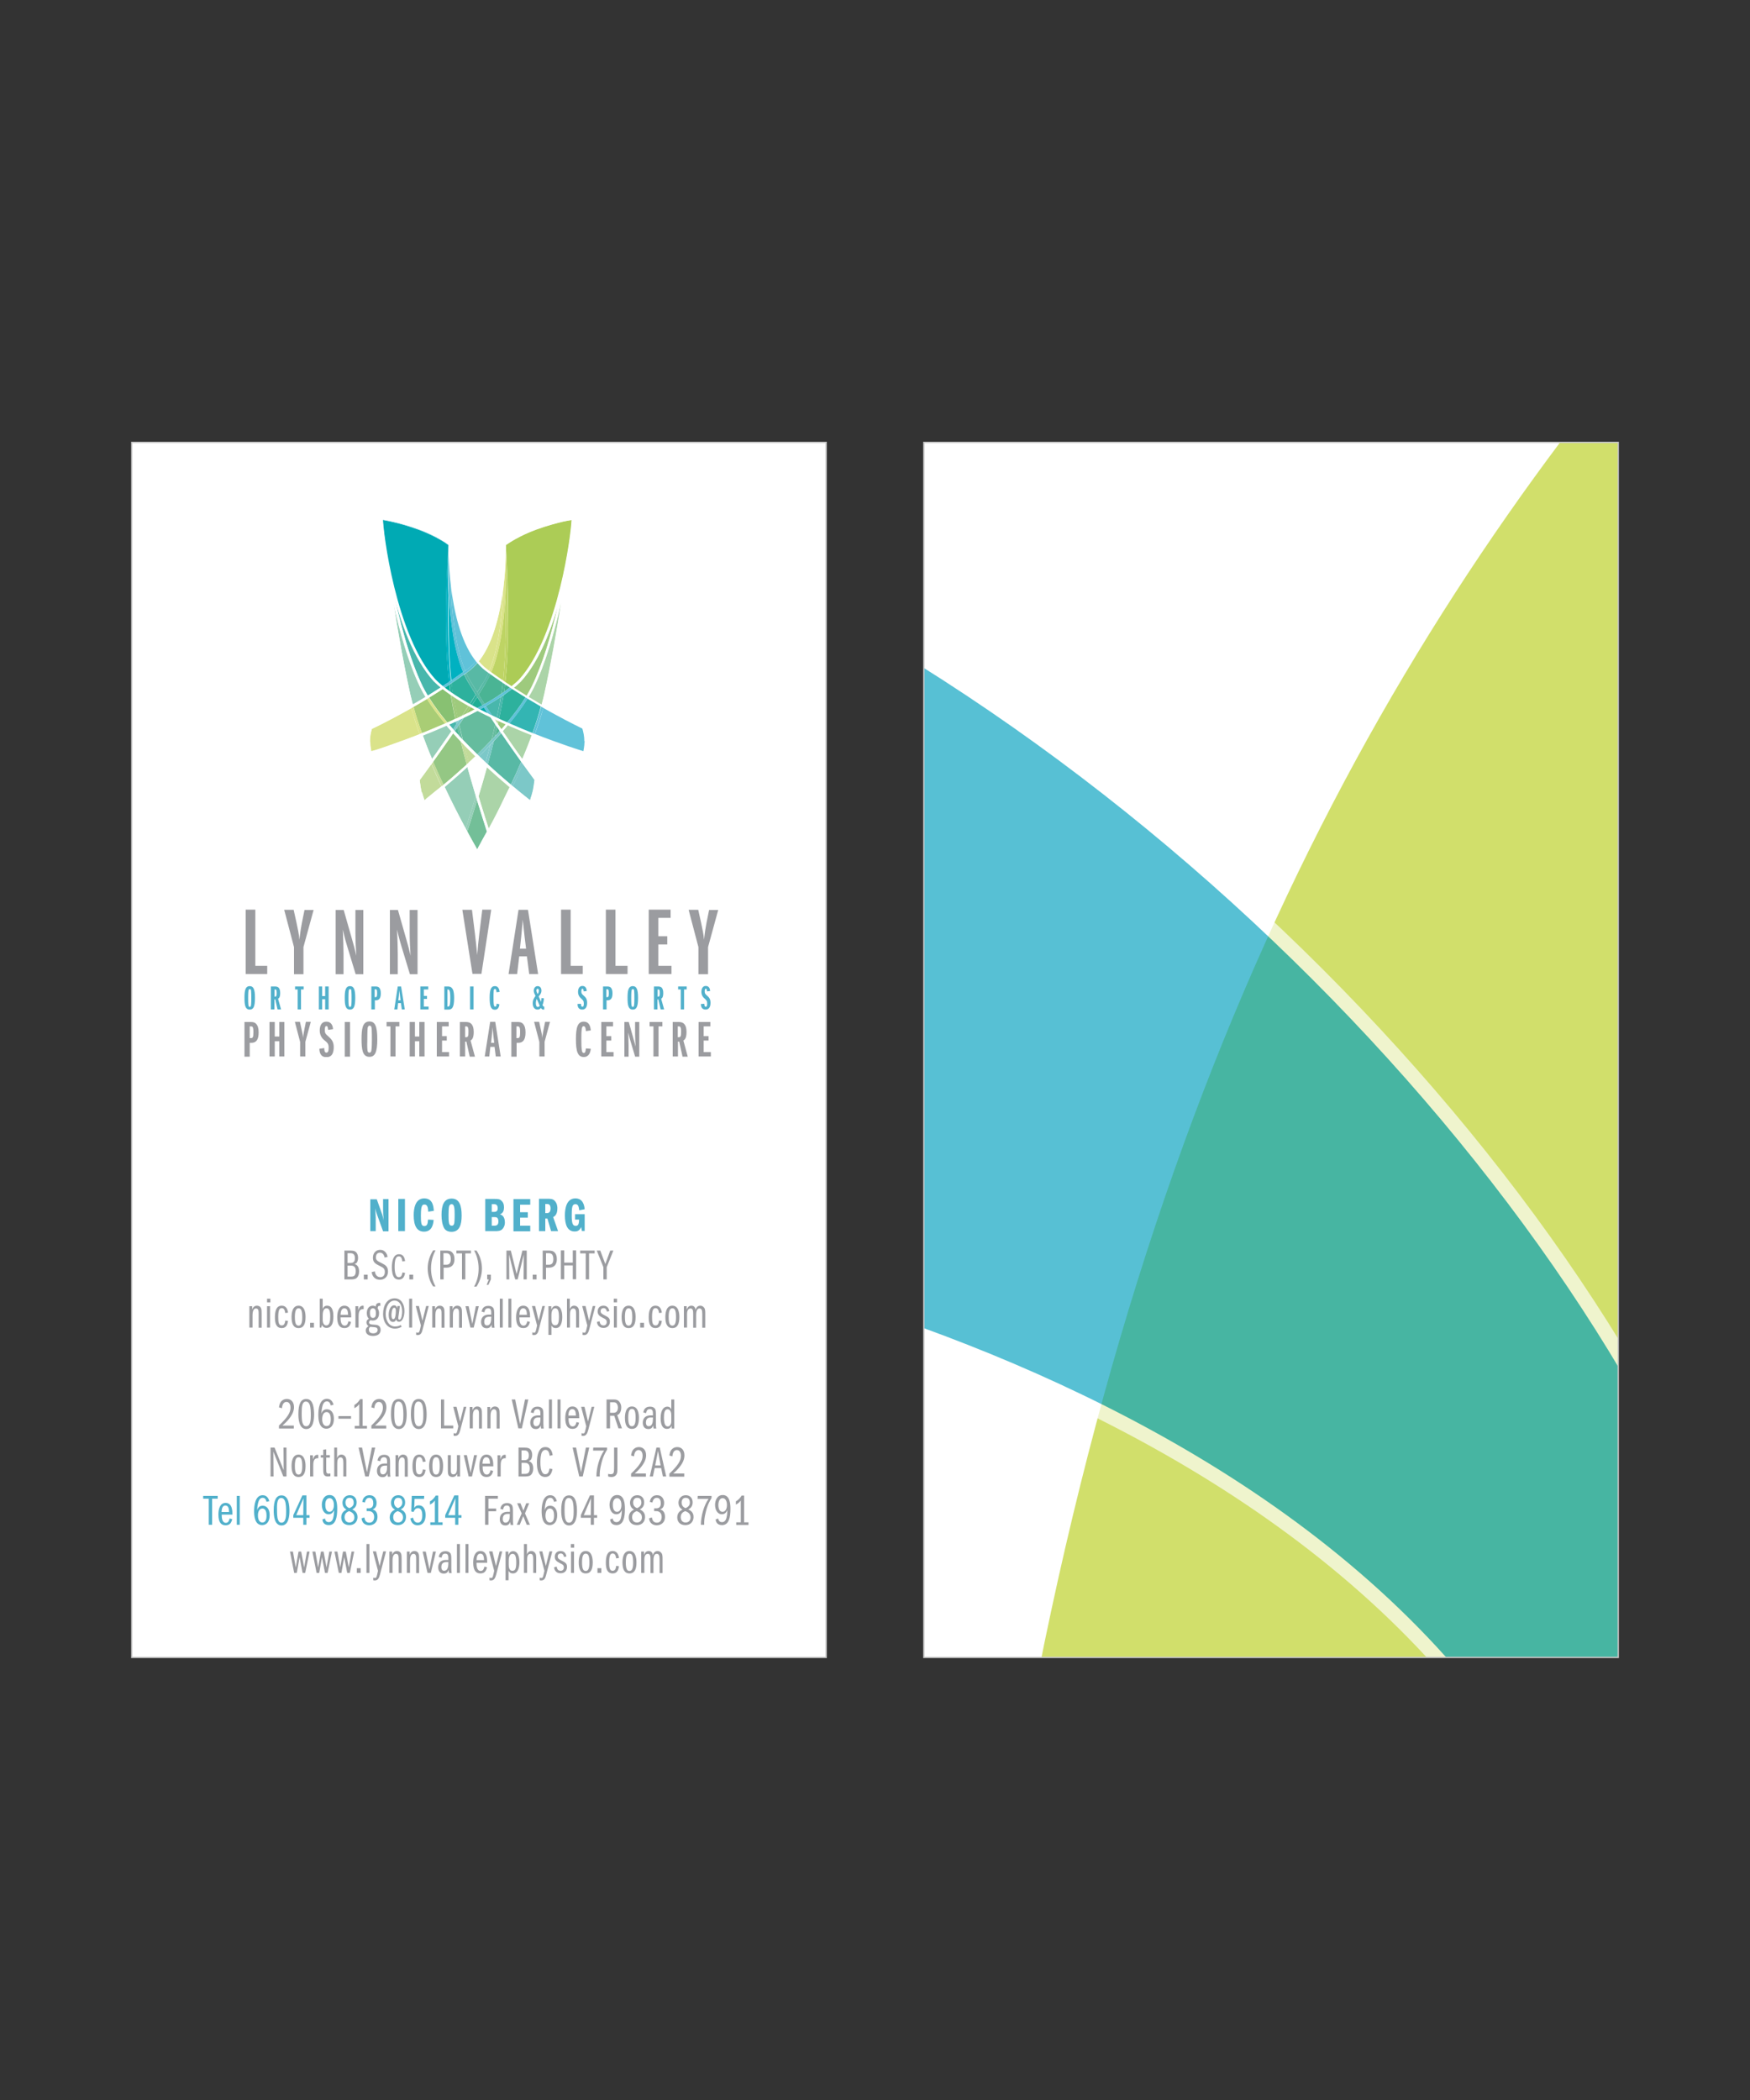 <?xml version="1.0" encoding="utf-8"?>
<!-- Generator: Adobe Illustrator 25.2.3, SVG Export Plug-In . SVG Version: 6.00 Build 0)  -->
<svg version="1.1" id="Layer_1" xmlns="http://www.w3.org/2000/svg" xmlns:xlink="http://www.w3.org/1999/xlink" x="0px" y="0px"
	 viewBox="0 0 1000 1200" style="enable-background:new 0 0 1000 1200;" xml:space="preserve">
<rect x="0" y="0" width="1000" height="1200" fill="#333333" stroke="none"/>
<style type="text/css">
	.st0{fill:#FFFFFF;}
	.st1{opacity:0.66;clip-path:url(#SVGID_2_);}
	.st2{clip-path:url(#SVGID_4_);fill:#B9CE1F;}
	.st3{clip-path:url(#SVGID_6_);fill:#00A0BD;}
	.st4{clip-path:url(#SVGID_6_);fill:none;stroke:#FFFFFF;stroke-width:8.266;}
	.st5{fill:none;stroke:#C8C8C8;stroke-width:0.75;}
	.st6{fill:#9B9CA0;}
	.st7{clip-path:url(#SVGID_8_);fill:#9B9CA0;}
	.st8{clip-path:url(#SVGID_8_);fill:#51B0CB;}
	.st9{clip-path:url(#SVGID_8_);fill:#ABD4A8;}
	.st10{clip-path:url(#SVGID_8_);fill:#FFFFFF;}
	.st11{clip-path:url(#SVGID_8_);fill:#95CEB7;}
	.st12{clip-path:url(#SVGID_8_);fill:#73BF98;}
	.st13{clip-path:url(#SVGID_8_);fill:#C2DB9A;}
	.st14{clip-path:url(#SVGID_8_);fill:#94C784;}
	.st15{clip-path:url(#SVGID_8_);fill:#9ECA7D;}
	.st16{clip-path:url(#SVGID_8_);fill:#7CC8C8;}
	.st17{clip-path:url(#SVGID_8_);fill:#58B9A5;}
	.st18{clip-path:url(#SVGID_8_);fill:#48B7AC;}
	.st19{clip-path:url(#SVGID_8_);fill:#65BC9E;}
	.st20{clip-path:url(#SVGID_8_);fill:#52B591;}
	.st21{clip-path:url(#SVGID_8_);fill:#66BC9F;}
	.st22{clip-path:url(#SVGID_8_);fill:#4AB494;}
	.st23{clip-path:url(#SVGID_8_);fill:#DAE38A;}
	.st24{clip-path:url(#SVGID_8_);fill:#A9CD75;}
	.st25{clip-path:url(#SVGID_8_);fill:#9ECA7C;}
	.st26{clip-path:url(#SVGID_8_);fill:#88C172;}
	.st27{clip-path:url(#SVGID_8_);fill:#9FCA7C;}
	.st28{clip-path:url(#SVGID_8_);fill:#93C46A;}
	.st29{clip-path:url(#SVGID_8_);fill:#BED464;}
	.st30{clip-path:url(#SVGID_8_);fill:#ACCC56;}
	.st31{clip-path:url(#SVGID_8_);fill:#BED465;}
	.st32{clip-path:url(#SVGID_8_);fill:#60C2D9;}
	.st33{clip-path:url(#SVGID_8_);fill:#33B5B3;}
	.st34{clip-path:url(#SVGID_8_);fill:#60C2D8;}
	.st35{clip-path:url(#SVGID_8_);fill:#2DB19D;}
	.st36{clip-path:url(#SVGID_8_);fill:#49B7AC;}
	.st37{clip-path:url(#SVGID_8_);fill:#00ACAD;}
	.st38{clip-path:url(#SVGID_8_);fill:#00B1C1;}
	.st39{clip-path:url(#SVGID_8_);fill:#00AAB4;}
	.st40{clip-path:url(#SVGID_8_);fill:#00B1C2;}
	.st41{clip-path:url(#SVGID_8_);fill:#3FB18D;}
	.st42{clip-path:url(#SVGID_8_);fill:#58B9A6;}
	.st43{clip-path:url(#SVGID_8_);fill:#05AD98;}
	.st44{clip-path:url(#SVGID_8_);fill:#20AE95;}
	.st45{fill:#51B0CB;}
</style>
<g>
	<rect x="527.9" y="252.8" class="st0" width="396.8" height="694.3"/>
	<g>
		<defs>
			<rect id="SVGID_1_" x="527.9" y="252.8" width="396.8" height="694.3"/>
		</defs>
		<clipPath id="SVGID_2_">
			<use xlink:href="#SVGID_1_"  style="overflow:visible;"/>
		</clipPath>
		<g class="st1">
			<g>
				<defs>
					<rect id="SVGID_3_" x="550.1" y="112.4" width="514.5" height="1099.9"/>
				</defs>
				<clipPath id="SVGID_4_">
					<use xlink:href="#SVGID_3_"  style="overflow:visible;"/>
				</clipPath>
				<path class="st2" d="M991.6,131.7C808.2,334.2,661,585,585.8,995.3C510.7,1405.6,847,1100.6,847,1100.6s230.3-181.9,187.5-493
					C985.7,253.9,991.6,131.7,991.6,131.7"/>
			</g>
		</g>
		<g class="st1">
			<g>
				<defs>
					<rect id="SVGID_5_" x="243" y="235.6" width="818" height="962.3"/>
				</defs>
				<clipPath id="SVGID_6_">
					<use xlink:href="#SVGID_5_"  style="overflow:visible;"/>
				</clipPath>
				<path class="st3" d="M272.1,260.4c312,88.5,609.1,373.7,712.7,631.2c108.2,269,8.4,411.5-78.6,191
					C779,759.6,292.8,704.5,292.8,704.5L272.1,260.4z"/>
				<path class="st4" d="M272.1,260.4c312,88.5,609.1,373.7,712.7,631.2c108.2,269,8.4,411.5-78.6,191
					C779,759.6,292.8,704.5,292.8,704.5L272.1,260.4z"/>
			</g>
		</g>
	</g>
	<g>
		<rect x="527.9" y="252.8" class="st5" width="396.8" height="694.3"/>
	</g>
	<rect x="75.3" y="252.8" class="st0" width="396.8" height="694.3"/>
	<g>
		<rect x="75.3" y="252.8" class="st5" width="396.8" height="694.3"/>
	</g>
	<polygon class="st6" points="140.4,556.6 140.4,519.8 145.9,519.8 145.9,551.9 152.7,551.9 152.7,556.6 	"/>
	<g>
		<defs>
			<rect id="SVGID_7_" x="135" y="295.5" width="275.3" height="308.5"/>
		</defs>
		<clipPath id="SVGID_8_">
			<use xlink:href="#SVGID_7_"  style="overflow:visible;"/>
		</clipPath>
		<path class="st7" d="M168,556.6v-15.4l-5.6-21.3h5.4l1.7,7.7c0.7,3.3,1.4,6.5,1.6,9.4c0.3-3.4,1.2-8.7,1.4-9.6l1.5-7.4h5.2
			l-5.8,21.2v15.5H168z"/>
		<path class="st7" d="M203.2,556.6l-4.9-16.2c-0.2-0.6-1.3-4.2-2.4-9.2c0.2,4.2,0.4,11.3,0.4,13.7v11.8h-4.5v-36.7h4.6l4.7,16.5
			c1.3,4.5,1.7,6.1,2.5,9.6c-0.3-4.3-0.5-9.1-0.5-13.1v-13h4.5v36.7H203.2z"/>
		<path class="st7" d="M234.2,556.6l-4.9-16.2c-0.2-0.6-1.3-4.2-2.4-9.2c0.2,4.2,0.4,11.3,0.4,13.7v11.8h-4.5v-36.7h4.6l4.7,16.5
			c1.3,4.5,1.7,6.1,2.5,9.6c-0.3-4.3-0.5-9.1-0.5-13.1v-13h4.5v36.7H234.2z"/>
		<path class="st7" d="M270,556.6l-5.8-36.7h5.5l1.7,13.7c0.5,4.1,0.9,8.1,1.3,12.1c0.3-4.1,0.7-8.1,1.2-12.2l1.7-13.7h5.1
			l-5.6,36.7H270z"/>
		<path class="st7" d="M302.4,556.6l-1.3-10.1h-4.4l-1.2,10.1h-4.9l5.7-36.7h5.4l5.8,36.7H302.4z M300.6,542l-0.8-6.5
			c-0.2-1.8-1-9-1.1-10c-0.1,1-0.1,2-0.3,3.7c-0.3,3.5-0.4,3.9-0.6,6.4l-0.7,6.5H300.6z"/>
		<polygon class="st7" points="320.6,556.6 320.6,519.8 326.1,519.8 326.1,551.9 333,551.9 333,556.6 		"/>
		<polygon class="st7" points="346.2,556.6 346.2,519.8 351.7,519.8 351.7,551.9 358.6,551.9 358.6,556.6 		"/>
		<polygon class="st7" points="370.7,556.6 370.7,519.8 383.2,519.8 383.2,524.5 376.2,524.5 376.2,535 381.3,535 381.3,539.7 
			376.2,539.7 376.2,551.9 383.7,551.9 383.7,556.6 		"/>
		<path class="st7" d="M399.1,556.6v-15.4l-5.6-21.3h5.5l1.7,7.7c0.7,3.3,1.4,6.5,1.6,9.4c0.3-3.4,1.2-8.7,1.4-9.6l1.5-7.4h5.2
			l-5.8,21.2v15.5H399.1z"/>
		<path class="st7" d="M139.7,603.7V584h3.3c1.2,0,2.4,0,3.4,1.1c0.9,1,1.4,2.5,1.4,4.8c0,4.4-1.5,6-4.2,6h-0.9v7.9H139.7z
			 M142.7,593.2h0.6c1.1,0,1.5-0.3,1.5-3.4c0-3.3-0.6-3.3-1.5-3.3h-0.6V593.2z"/>
		<polygon class="st7" points="159.6,603.7 159.6,595 157,595 157,603.7 154,603.7 154,584 157,584 157,592.3 159.6,592.3 
			159.6,584 162.5,584 162.5,603.7 		"/>
		<path class="st7" d="M171.5,603.7v-8.3l-3-11.5h2.9l0.9,4.2c0.4,1.8,0.8,3.5,0.9,5c0.1-1.8,0.7-4.7,0.8-5.2l0.8-4h2.8l-3.1,11.4
			v8.4H171.5z"/>
		<path class="st7" d="M185.3,598.9c0,1.2,0.1,2.6,1.2,2.6c0.9,0,1.3-0.8,1.3-2.8c0-2.3-0.7-2.9-2.6-4.4c-0.7-0.6-2.5-2.3-2.5-5.4
			c0-2.8,1-5.1,3.8-5.1c2.8,0,3.7,2.3,3.8,4.3l-2.8,0.4c-0.2-2.2-0.6-2.2-1-2.2c-0.7,0-0.9,0.9-0.9,2.4c0,1.4,0.3,2.1,2,3.5
			c1.7,1.5,3.1,3,3.1,6.1c0,2.5-0.5,5.8-4.2,5.8c-3.4,0-4-2.9-4-4.8L185.3,598.9z"/>
		<rect x="197" y="584" class="st7" width="3" height="19.8"/>
		<path class="st7" d="M211.1,583.7c3.1,0,4.5,2.5,4.5,10.1c0,7.7-1.4,10.1-4.5,10.1c-4,0-4.5-4.3-4.5-10.1
			C206.6,588.3,207,583.7,211.1,583.7 M210,600.3c0.1,0.6,0.3,1.2,1.1,1.2s1-0.6,1.1-1.2c0.3-1.3,0.3-5.6,0.3-6c0-2.8,0-4.1-0.1-6.2
			c-0.1-1.5-0.4-2-1.2-2c-0.7,0-0.9,0.6-1.1,1.2c-0.2,1.2-0.2,6.4-0.2,6.5C209.8,595.4,209.8,599,210,600.3"/>
		<polygon class="st7" points="223.1,603.7 223.1,586.5 220.9,586.5 220.9,584 228.2,584 228.2,586.5 226,586.5 226,603.7 		"/>
		<polygon class="st7" points="239.6,603.7 239.6,595 237.1,595 237.1,603.7 234.1,603.7 234.1,584 237.1,584 237.1,592.3 
			239.6,592.3 239.6,584 242.6,584 242.6,603.7 		"/>
		<polygon class="st7" points="249.6,603.7 249.6,584 256.4,584 256.4,586.5 252.6,586.5 252.6,592.1 255.3,592.1 255.3,594.6 
			252.6,594.6 252.6,601.2 256.6,601.2 256.6,603.7 		"/>
		<path class="st7" d="M268.4,603.7l-1.9-8.5h-0.7v8.5h-3V584h3.4c1.2,0,2.5,0.2,3.4,1.4c0.6,0.8,1.1,2,1.1,4.3
			c0,3.8-1.2,4.5-1.8,4.9l2.5,9.2H268.4z M265.8,592.7h0.5c1.1,0,1.4-0.5,1.4-3.2c0-3-0.7-3-1.4-3h-0.5V592.7z"/>
		<path class="st7" d="M283.3,603.7l-0.7-5.5h-2.4l-0.6,5.5H277l3.1-19.8h2.9l3.1,19.8H283.3z M282.4,595.9l-0.4-3.5
			c-0.1-0.9-0.5-4.8-0.6-5.4c0,0.6-0.1,1.1-0.1,2c-0.2,1.9-0.2,2.1-0.3,3.4l-0.4,3.5H282.4z"/>
		<path class="st7" d="M292.2,603.7V584h3.3c1.2,0,2.4,0,3.4,1.1c0.9,1,1.4,2.5,1.4,4.8c0,4.4-1.5,6-4.2,6h-0.9v7.9H292.2z
			 M295.1,593.2h0.6c1.1,0,1.5-0.3,1.5-3.4c0-3.3-0.6-3.3-1.5-3.3h-0.6V593.2z"/>
		<path class="st7" d="M308.2,603.7v-8.3l-3-11.5h2.9l0.9,4.2c0.4,1.8,0.8,3.5,0.9,5c0.1-1.8,0.7-4.7,0.8-5.2l0.8-4h2.8l-3.1,11.4
			v8.4H308.2z"/>
		<path class="st7" d="M337.6,599.3c-0.2,1.8-0.9,4.7-4,4.7c-3.5,0-4.5-3.2-4.5-10.2c0-7,1.1-10,4.5-10c2.3,0,3.7,1.5,4,5l-2.8,0.4
			c-0.1-1.9-0.5-2.8-1.3-2.8c-0.8,0-1,0.9-1.1,2c-0.2,1.5-0.2,3.8-0.2,5.7c0,1.8,0,5.1,0.4,6.6c0.1,0.3,0.3,1,1,1c0.9,0,1-1,1.2-2.6
			L337.6,599.3z"/>
		<polygon class="st7" points="343.6,603.7 343.6,584 350.3,584 350.3,586.5 346.5,586.5 346.5,592.1 349.3,592.1 349.3,594.6 
			346.5,594.6 346.5,601.2 350.6,601.2 350.6,603.7 		"/>
		<path class="st7" d="M362.9,603.7l-2.6-8.7c-0.1-0.3-0.7-2.3-1.3-5c0.1,2.3,0.2,6.1,0.2,7.4v6.4h-2.4V584h2.5l2.5,8.9
			c0.7,2.4,0.9,3.3,1.4,5.2c-0.1-2.3-0.3-4.9-0.3-7.1v-7h2.4v19.8H362.9z"/>
		<polygon class="st7" points="373.4,603.7 373.4,586.5 371.2,586.5 371.2,584 378.5,584 378.5,586.5 376.3,586.5 376.3,603.7 		"/>
		<path class="st7" d="M390,603.7l-1.9-8.5h-0.7v8.5h-3V584h3.4c1.2,0,2.5,0.2,3.4,1.4c0.6,0.8,1.1,2,1.1,4.3c0,3.8-1.2,4.5-1.8,4.9
			l2.5,9.2H390z M387.3,592.7h0.5c1.1,0,1.4-0.5,1.4-3.2c0-3-0.7-3-1.4-3h-0.5V592.7z"/>
		<polygon class="st7" points="399.2,603.7 399.2,584 405.9,584 405.9,586.5 402.1,586.5 402.1,592.1 404.9,592.1 404.9,594.6 
			402.1,594.6 402.1,601.2 406.2,601.2 406.2,603.7 		"/>
		<path class="st8" d="M142.7,563.5c2.1,0,3,1.7,3,6.7c0,5.1-0.9,6.7-3,6.7c-2.7,0-3-2.9-3-6.7C139.7,566.5,140,563.5,142.7,563.5
			 M142,574.6c0.1,0.4,0.2,0.8,0.7,0.8s0.6-0.4,0.7-0.8c0.2-0.9,0.2-3.7,0.2-4c0-1.9,0-2.7-0.1-4.1c0-1-0.3-1.3-0.8-1.3
			c-0.5,0-0.6,0.4-0.7,0.8c-0.2,0.8-0.2,4.2-0.2,4.3C141.8,571.3,141.8,573.7,142,574.6"/>
		<path class="st8" d="M158.6,576.8l-1.3-5.7h-0.5v5.7h-2v-13.1h2.3c0.8,0,1.7,0.1,2.3,0.9c0.4,0.6,0.7,1.3,0.7,2.9
			c0,2.5-0.8,3-1.2,3.2l1.7,6.1H158.6z M156.9,569.5h0.3c0.7,0,0.9-0.4,0.9-2.1c0-2-0.4-2-0.9-2h-0.3V569.5z"/>
		<polygon class="st8" points="170.1,576.8 170.1,565.4 168.6,565.4 168.6,563.7 173.5,563.7 173.5,565.4 172,565.4 172,576.8 		"/>
		<polygon class="st8" points="185.8,576.8 185.8,571 184.1,571 184.1,576.8 182.2,576.8 182.2,563.7 184.1,563.7 184.1,569.2 
			185.8,569.2 185.8,563.7 187.8,563.7 187.8,576.8 		"/>
		<path class="st8" d="M200,563.5c2.1,0,3,1.7,3,6.7c0,5.1-0.9,6.7-3,6.7c-2.7,0-3-2.9-3-6.7C197,566.5,197.3,563.5,200,563.5
			 M199.3,574.6c0.1,0.4,0.2,0.8,0.7,0.8c0.5,0,0.6-0.4,0.7-0.8c0.2-0.9,0.2-3.7,0.2-4c0-1.9,0-2.7-0.1-4.1c0-1-0.3-1.3-0.8-1.3
			c-0.5,0-0.6,0.4-0.7,0.8c-0.2,0.8-0.2,4.2-0.2,4.3C199.1,571.3,199.1,573.7,199.3,574.6"/>
		<path class="st8" d="M212.2,576.8v-13.1h2.2c0.8,0,1.6,0,2.3,0.7c0.6,0.7,0.9,1.7,0.9,3.2c0,2.9-1,4-2.8,4h-0.6v5.2H212.2z
			 M214.1,569.8h0.4c0.7,0,1-0.2,1-2.3c0-2.2-0.4-2.2-1-2.2h-0.4V569.8z"/>
		<path class="st8" d="M229.6,576.8l-0.5-3.6h-1.6l-0.4,3.6h-1.8l2-13.1h1.9l2.1,13.1H229.6z M228.9,571.6l-0.3-2.3
			c-0.1-0.6-0.4-3.2-0.4-3.6c0,0.4,0,0.7-0.1,1.3c-0.1,1.3-0.1,1.4-0.2,2.3l-0.3,2.3H228.9z"/>
		<polygon class="st8" points="240.2,576.8 240.2,563.7 244.7,563.7 244.7,565.4 242.2,565.4 242.2,569.1 244,569.1 244,570.8 
			242.2,570.8 242.2,575.2 244.9,575.2 244.9,576.8 		"/>
		<path class="st8" d="M253.8,563.7h1.9c1,0,2,0,2.9,1.4c0.8,1.2,0.9,3.7,0.9,5.2c0,6-1.5,6.6-3.4,6.6h-2.2V563.7z M255.7,575.2
			c0.6,0,0.9,0,1.2-0.7c0.4-0.9,0.4-3.3,0.4-4c0-0.7,0-2.5-0.2-3.6c-0.3-1.5-0.8-1.5-1.4-1.5V575.2z"/>
		<rect x="268.6" y="563.7" class="st8" width="2" height="13.1"/>
		<path class="st8" d="M285.4,573.9c-0.2,1.2-0.6,3.1-2.6,3.1c-2.3,0-3-2.1-3-6.8c0-4.6,0.7-6.7,3-6.7c1.5,0,2.4,1,2.7,3.3l-1.8,0.2
			c-0.1-1.3-0.3-1.9-0.9-1.9c-0.5,0-0.7,0.6-0.7,1.3c-0.1,1-0.1,2.5-0.1,3.8c0,1.2,0,3.4,0.3,4.4c0,0.2,0.2,0.6,0.7,0.6
			c0.6,0,0.7-0.6,0.8-1.7L285.4,573.9z"/>
		<path class="st8" d="M311.1,576.8c-0.2,0.1-0.4,0.1-0.6,0.1c-0.7,0-1-0.4-1.4-0.9c-0.3,0.3-0.8,0.9-1.9,0.9
			c-2.1,0-2.8-1.9-2.8-3.6c0-2,0.8-3,1.6-4.2c-0.6-1.2-1-2-1-3c0-1.2,0.7-2.6,2.2-2.6c1.3,0,2.2,0.9,2.2,2.6c0,0.9-0.3,1.9-1.6,3.3
			l1.4,3.1c0.1-0.6,0.2-2,0.2-2.2l1.4,0.2c-0.1,1.5-0.3,2.6-0.8,3.8c0.2,0.5,0.5,0.9,0.8,0.9l0.2,0V576.8z M306.7,570.8
			c-0.5,1.1-0.5,2.2-0.5,2.5c0,0.9,0.2,2.1,1.1,2.1c0.2,0,0.7,0,1.1-0.7L306.7,570.8z M307.2,568c0.3-0.3,0.7-0.9,0.7-1.9
			c0-0.8-0.3-1.1-0.7-1.1c-0.4,0-0.7,0.4-0.7,1.1C306.6,566.9,307.1,567.7,307.2,568"/>
		<path class="st8" d="M332,573.6c0,0.8,0.1,1.7,0.8,1.7c0.6,0,0.8-0.6,0.8-1.9c0-1.5-0.5-1.9-1.7-3c-0.5-0.4-1.6-1.6-1.6-3.6
			c0-1.8,0.7-3.4,2.5-3.4c1.9,0,2.4,1.6,2.5,2.9l-1.8,0.2c-0.1-1.5-0.4-1.5-0.7-1.5c-0.5,0-0.6,0.6-0.6,1.6c0,0.9,0.2,1.4,1.3,2.3
			c1.2,1,2,2,2,4.1c0,1.6-0.4,3.9-2.8,3.9c-2.3,0-2.7-1.9-2.7-3.2L332,573.6z"/>
		<path class="st8" d="M344.6,576.8v-13.1h2.2c0.8,0,1.6,0,2.3,0.7c0.6,0.7,0.9,1.7,0.9,3.2c0,2.9-1,4-2.8,4h-0.6v5.2H344.6z
			 M346.5,569.8h0.4c0.7,0,1-0.2,1-2.3c0-2.2-0.4-2.2-1-2.2h-0.4V569.8z"/>
		<path class="st8" d="M361.6,563.5c2.1,0,3,1.7,3,6.7c0,5.1-0.9,6.7-3,6.7c-2.7,0-3-2.9-3-6.7C358.6,566.5,358.9,563.5,361.6,563.5
			 M360.9,574.6c0.1,0.4,0.2,0.8,0.7,0.8c0.5,0,0.6-0.4,0.7-0.8c0.2-0.9,0.2-3.7,0.2-4c0-1.9,0-2.7-0.1-4.1c0-1-0.3-1.3-0.8-1.3
			c-0.5,0-0.6,0.4-0.7,0.8c-0.2,0.8-0.2,4.2-0.2,4.3C360.7,571.3,360.7,573.7,360.9,574.6"/>
		<path class="st8" d="M377.5,576.8l-1.3-5.7h-0.5v5.7h-2v-13.1h2.3c0.8,0,1.7,0.1,2.3,0.9c0.4,0.6,0.7,1.3,0.7,2.9
			c0,2.5-0.8,3-1.2,3.2l1.7,6.1H377.5z M375.8,569.5h0.3c0.7,0,0.9-0.4,0.9-2.1c0-2-0.4-2-0.9-2h-0.3V569.5z"/>
		<polygon class="st8" points="389,576.8 389,565.4 387.5,565.4 387.5,563.7 392.4,563.7 392.4,565.4 390.9,565.4 390.9,576.8 		"/>
		<path class="st8" d="M402.5,573.6c0,0.8,0.1,1.7,0.8,1.7c0.6,0,0.8-0.6,0.8-1.9c0-1.5-0.5-1.9-1.7-3c-0.5-0.4-1.6-1.6-1.6-3.6
			c0-1.8,0.7-3.4,2.5-3.4c1.9,0,2.4,1.6,2.5,2.9l-1.8,0.2c-0.1-1.5-0.4-1.5-0.7-1.5c-0.5,0-0.6,0.6-0.6,1.6c0,0.9,0.2,1.4,1.3,2.3
			c1.2,1,2,2,2,4.1c0,1.6-0.4,3.9-2.8,3.9c-2.3,0-2.7-1.9-2.7-3.2L402.5,573.6z"/>
		<path class="st9" d="M309.3,403.2c-2.4-1.4-4.9-2.9-7.5-4.4c1.2-1.9,2.2-3.8,3.2-5.7c6.7-13.9,11.9-31.9,15.6-48.7
			c-2.6,16.7-5.9,35.4-9.6,52.1C310.5,398.7,309.9,401,309.3,403.2 M298.4,433.7c-3.2-4.4-7-9.9-11.1-15.9c1.1-1.3,2.2-2.6,3.3-3.9
			c4.6,2,9.1,3.9,13.4,5.6C302.3,424.3,300.4,429.1,298.4,433.7 M279.2,473.5c-0.4-1.4-1.2-3.6-2.1-6.5c-1-3.3-2.3-7.4-3.7-12
			c1.5-5,3.2-10.7,4.8-16.7c4.7,4.3,9.2,8.2,13,11.4c-1,2.1-2,4.1-3,6.1C285,462.6,281.9,468.6,279.2,473.5"/>
		<path class="st10" d="M269.8,481.7l0.6-0.3c-1-1.7-2.2-3.9-3.5-6.4l-0.6,0.4l0.7,0.2c0,0,16.3-48.6,21.1-79.5
			c1.9-12.3,2.5-27.8,2.5-42.2c0-22.8-1.5-42.8-1.5-42.8l-0.7,0.1l0.4,0.6l0.3-0.2c1.4-1,7.6-5.3,17.5-8.9
			c6.3-2.3,11.5-3.6,15.2-4.5c1.8-0.4,3.3-0.7,4.3-0.8c1-0.2,1.5-0.2,1.5-0.2l-0.1-0.7h-0.7c0,3.3-1.7,18.2-4.5,37.3
			c-2.8,19.1-6.7,42.5-11.2,62.9c-4.3,19.2-14,41.6-22.6,59.3c-4.3,8.8-8.4,16.5-11.4,21.9c-1.5,2.7-2.7,4.9-3.5,6.4
			c-0.8,1.5-1.3,2.3-1.3,2.3l0.6,0.4l0.6-0.4c0,0-1.1-1.8-2.9-5L269.8,481.7l-0.6,0.4c1.8,3.2,2.9,5,2.9,5l0.6,1l0.6-1
			c0,0,30.5-51.5,39-90.3c4.5-20.5,8.4-43.9,11.3-63c2.8-19.2,4.5-34,4.5-37.5v-0.8l-0.8,0.1c0,0-8.6,1-21.3,5.6
			c-11.5,4.2-18.1,9.3-18.1,9.3l-0.3,0.2l0,0.4c0,0,0.1,1.2,0.2,3.5c0.4,6.7,1.2,22.2,1.2,39.2c0,14.3-0.6,29.8-2.4,42
			c-2.4,15.3-7.6,35.2-12.3,51.2c-2.3,8-4.5,15-6.1,20.1c-1.6,5.1-2.6,8.1-2.6,8.1l-0.1,0.3l0.1,0.3c1.4,2.5,2.6,4.7,3.6,6.4
			L269.8,481.7"/>
		<path class="st11" d="M235.9,402.5c-0.5-2-1-4-1.5-6c-3.7-16.7-7-35.4-9.6-52.1c3.7,16.8,8.9,34.8,15.6,48.7
			c0.8,1.7,1.8,3.4,2.8,5.1C240.7,399.7,238.2,401.2,235.9,402.5 M246.9,433.7c-1.9-4.4-3.7-9-5.3-13.5c1.6-0.6,3.2-1.3,4.9-2
			c2.9-1.2,5.8-2.4,8.7-3.7c0.9,1.1,1.9,2.2,2.8,3.3c-2.2,3.1-4.2,6.1-6.2,8.9C250.1,429.3,248.4,431.6,246.9,433.7 M266.1,473.5
			c-3.4-6.3-7.7-14.6-12-23.8c3.8-3.2,8.3-7.1,13-11.4c1.7,6,3.3,11.6,4.8,16.7c-1.4,4.7-2.7,8.8-3.7,12
			C267.3,469.9,266.6,472.2,266.1,473.5"/>
		<path class="st12" d="M272.7,485.4c-0.5-0.8-1.3-2.2-2.3-4c-0.9-1.7-2.1-3.8-3.4-6.2c0.5-1.5,2.7-8.3,5.6-17.8
			c2.9,9.5,5.2,16.3,5.6,17.8c-0.5,0.9-0.9,1.7-1.4,2.5c-1.4,2.5-2.5,4.5-3.3,6C273.2,484.4,272.9,484.9,272.7,485.4"/>
		<path class="st11" d="M270.4,481.4c-1.2-2.1-2.6-4.7-4.3-7.9c0.4-1.4,1.2-3.6,2.1-6.5c1-3.3,2.3-7.4,3.7-12
			c0.3,0.8,0.5,1.6,0.7,2.4c-2.9,9.5-5.2,16.4-5.6,17.8C268.3,477.6,269.5,479.7,270.4,481.4 M273.6,483.7c0.8-1.5,2-3.5,3.3-6
			c0.4-0.8,0.9-1.6,1.4-2.5c0,0,0,0,0,0c-1.3,2.4-2.4,4.5-3.4,6.2C274.4,482.3,274,483.1,273.6,483.7 M272.7,485.4
			c-0.2-0.3-0.4-0.7-0.7-1.2c-0.4-0.7-0.9-1.7-1.5-2.7C271.4,483.2,272.2,484.5,272.7,485.4C272.7,485.4,272.7,485.4,272.7,485.4"/>
		<path class="st10" d="M275.6,481.7l0.6,0.4c1-1.7,2.2-3.9,3.6-6.4l0.1-0.3l-0.1-0.3c0,0-1-3-2.6-8.1
			c-4.8-15.1-14.8-48.2-18.4-71.2c-1.9-12.2-2.4-27.6-2.4-41.9c0-11.4,0.4-22.1,0.7-29.9c0.2-3.9,0.4-7.1,0.5-9.4
			c0.2-2.2,0.2-3.5,0.2-3.5l0-0.4l-0.3-0.2c-0.1,0-6.6-5.2-18.2-9.3c-12.7-4.6-21.2-5.6-21.3-5.6l-0.8-0.1v0.8
			c0,3.5,1.7,18.3,4.5,37.5c2.8,19.2,6.7,42.6,11.3,63c8.6,38.7,39,90.3,39,90.3l0.6,1l0.6-1c0,0,1.1-1.8,2.9-5L275.6,481.7
			l-0.6-0.3c-1.8,3.2-2.9,5-2.9,5l0.6,0.4l0.6-0.4c0,0-0.5-0.8-1.3-2.3c-5.9-10.4-30.2-54-37.6-87.6c-4.5-20.4-8.4-43.8-11.2-62.9
			c-2.8-19.1-4.5-34-4.5-37.3H218l-0.1,0.7c0,0,0.5,0.1,1.5,0.2c2.9,0.5,10.1,1.9,19.5,5.3c5.6,2,10.1,4.3,13.1,6.1
			c1.5,0.9,2.7,1.6,3.4,2.2c0.4,0.3,0.7,0.5,0.9,0.6l0.3,0.2l0.4-0.6l-0.7-0.1c0,0-1.5,20-1.5,42.8c0,14.4,0.6,29.8,2.5,42.2
			c4.7,30.9,21.1,79.5,21.1,79.5l0.7-0.2l-0.6-0.4c-1.4,2.5-2.6,4.7-3.5,6.4L275.6,481.7"/>
		<path class="st13" d="M267.8,435.7c-0.9-3.3-1.8-6.7-2.7-10.1c2.2,2.2,4.3,4.4,6.5,6.5C270.4,433.3,269.1,434.5,267.8,435.7
			 M242.4,457.3c-0.1-0.2-0.2-0.5-0.3-0.9c-0.4-1.1-0.8-2.5-1.2-3.9l-0.7,0.2l0.7-0.2c-0.5-2.1-0.8-4.4-1.1-6.7
			c0.6-0.9,3.2-4.3,6.7-9.2c1.9,4.4,3.8,8.6,5.7,12.7c-1.1,0.9-2.1,1.8-3.1,2.5c-2.3,1.9-4.2,3.4-5.5,4.5
			C243.2,456.8,242.7,457.1,242.4,457.3"/>
		<path class="st14" d="M253.4,448.4c-2-4.2-4-8.6-5.9-13.1c3.2-4.5,7.2-10.1,11.5-16.3c1.4,1.5,2.8,3,4.2,4.5
			c1.1,4.5,2.3,9,3.5,13.3C261.9,441.2,257.3,445.2,253.4,448.4"/>
		<path class="st13" d="M266.7,436.8c-1.2-4.3-2.4-8.8-3.5-13.3c0.7,0.7,1.3,1.4,2,2.1c0.9,3.4,1.8,6.8,2.7,10.1
			c-0.3,0.2-0.5,0.5-0.7,0.7C266.9,436.5,266.8,436.6,266.7,436.8 M252.3,449.3c-1.9-4.1-3.9-8.4-5.7-12.7c0.3-0.4,0.6-0.9,1-1.3
			c1.9,4.5,3.9,8.9,5.9,13.1C253.1,448.7,252.7,449,252.3,449.3"/>
		<path class="st13" d="M283.4,412.1c-0.5-0.7-0.9-1.4-1.4-2c0.5,0.3,1.1,0.5,1.7,0.8C283.6,411.3,283.5,411.7,283.4,412.1"/>
		<path class="st15" d="M300.6,398.1c-2.4-1.5-5-3.1-7.5-4.7c1.6-1.3,3.1-2.6,4.5-4l0,0c9.5-10.3,16.3-26.5,21-42.6
			c-3.6,15.9-8.5,32.7-14.9,45.7l0,0C302.8,394.3,301.7,396.2,300.6,398.1 M286.5,416.7c-0.7-1-1.3-1.9-2-2.9
			c0.2-0.8,0.3-1.5,0.5-2.3c1.4,0.7,2.8,1.3,4.3,1.9C288.4,414.5,287.5,415.6,286.5,416.7"/>
		<path class="st13" d="M284.5,413.8c-0.4-0.5-0.7-1.1-1.1-1.6c0.1-0.4,0.2-0.8,0.3-1.3c0.4,0.2,0.9,0.4,1.3,0.6
			C284.9,412.2,284.7,413,284.5,413.8"/>
		<path class="st10" d="M240.2,452.7l0.7-0.2c-0.5-2.2-0.8-4.5-1.1-7l-0.7,0.1l0.6,0.4c0,0,22.7-30.5,38.2-56.2
			c10-16.7,11.4-48,11.5-65.7c0-7.9-0.3-13.1-0.3-13.1l-0.7,0l0.4,0.6l0.3-0.2c1.4-1,7.6-5.3,17.5-8.9c6.3-2.3,11.5-3.6,15.2-4.5
			c1.8-0.4,3.3-0.7,4.3-0.8c1-0.2,1.5-0.2,1.5-0.2l-0.1-0.7h-0.7c0,3.3-1.7,19.2-5.5,38.3c-3.7,19.1-9.5,41.5-17.4,57.9l0.6,0.3
			l-0.6-0.3c-7.4,14.9-22.9,31.3-36.6,43.9c-6.8,6.3-13.2,11.7-17.8,15.5c-2.3,1.9-4.2,3.4-5.5,4.5c-1.3,1-2,1.6-2,1.6l0.4,0.6
			l0.6-0.3c0,0-0.3-0.7-0.6-1.7c-0.4-1.1-0.8-2.5-1.2-3.9L240.2,452.7l-0.7,0.2c0.7,3.1,1.9,5.9,1.9,5.9l0.3,0.8l0.7-0.5
			c0,0,11.8-8.9,25.5-21.6c13.7-12.7,29.3-29.2,36.9-44.3c8.1-16.6,13.8-39,17.6-58.2c3.7-19.2,5.5-35,5.5-38.6v-0.8l-0.8,0.1
			c0,0-8.6,1-21.3,5.6c-11.5,4.2-18.1,9.3-18.1,9.3l-0.3,0.2l0,0.4c0,0,0.1,1.3,0.2,3.5c0,2.3,0.1,5.5,0.1,9.5
			c0,17.6-1.5,48.9-11.2,65c-7.7,12.8-17.2,26.9-24.8,37.7c-3.8,5.4-7.1,10-9.5,13.3c-2.4,3.3-3.8,5.2-3.8,5.2l-0.2,0.2l0,0.3
			c0.3,2.4,0.6,4.9,1.2,7.1L240.2,452.7"/>
		<path class="st16" d="M277.5,435.7c-1.3-1.2-2.5-2.4-3.8-3.6c2.2-2.1,4.4-4.3,6.5-6.5C279.3,429,278.4,432.4,277.5,435.7
			 M302.9,457.3c-0.3-0.3-0.8-0.6-1.3-1c-1.9-1.5-4.9-3.9-8.6-7c1.9-4.1,3.9-8.4,5.7-12.8c3.6,5,6.1,8.4,6.7,9.2
			c-0.3,2.3-0.6,4.6-1.1,6.7c-0.4,1.5-0.8,2.9-1.2,4C303.1,456.8,303,457.1,302.9,457.3"/>
		<path class="st17" d="M291.9,448.4c-3.9-3.3-8.4-7.2-13.2-11.6c1.2-4.3,2.4-8.8,3.5-13.3c1.4-1.5,2.8-3,4.2-4.5
			c4.2,6.2,8.2,11.8,11.4,16.3C295.9,439.8,293.9,444.2,291.9,448.4"/>
		<path class="st16" d="M278.7,436.8c-0.4-0.4-0.8-0.7-1.2-1.1c0.9-3.3,1.8-6.7,2.7-10.1c0.7-0.7,1.3-1.4,2-2.1
			C281.1,427.9,279.9,432.4,278.7,436.8 M293,449.4c-0.4-0.3-0.7-0.6-1.1-0.9c2-4.2,4-8.6,5.9-13.2c0.3,0.5,0.7,0.9,1,1.4
			C296.9,441,295,445.3,293,449.4"/>
		<path class="st16" d="M261.9,412.2c0-0.2-0.1-0.4-0.1-0.6c0.2-0.1,0.5-0.2,0.7-0.3C262.3,411.6,262.1,411.9,261.9,412.2"/>
		<path class="st18" d="M244.4,397.5c-1-1.7-1.9-3.4-2.8-5l0,0c-7.9-16.4-13.7-38.8-17.5-57.8c-0.1-0.6-0.2-1.1-0.3-1.7
			c4.7,19.9,12.4,42.8,24.5,55.9c1.2,1.2,2.6,2.4,4,3.6C249.6,394.2,247,395.9,244.4,397.5 M258.9,416.7c-0.8-0.9-1.6-1.8-2.3-2.7
			c1.3-0.6,2.6-1.2,3.9-1.8c0.1,0.5,0.2,1,0.3,1.6C260.2,414.7,259.5,415.7,258.9,416.7"/>
		<path class="st16" d="M260.8,413.8c-0.1-0.5-0.2-1-0.3-1.6c0.4-0.2,0.9-0.4,1.3-0.6c0,0.2,0.1,0.4,0.1,0.6
			C261.6,412.7,261.2,413.2,260.8,413.8"/>
		<path class="st19" d="M272.7,431.1c-2.8-2.7-5.5-5.5-8.2-8.3c-0.7-2.9-1.4-5.8-2.1-8.7c0.9-1.3,1.8-2.6,2.7-4
			c2.9-1.4,5.7-2.8,8.4-4.3c2,1.1,4.1,2.1,6.1,3.1c1.1,1.7,2.3,3.4,3.4,5.1c-0.7,2.9-1.4,5.8-2.1,8.7
			C278.2,425.6,275.4,428.4,272.7,431.1"/>
		<path class="st20" d="M282.9,420.6c0.4-1.7,0.8-3.4,1.2-5c0.5,0.7,1,1.4,1.4,2.1C284.7,418.7,283.8,419.7,282.9,420.6"/>
		<path class="st21" d="M280.9,422.8c0.7-2.9,1.4-5.8,2.1-8.7c0.4,0.5,0.7,1.1,1.1,1.6c-0.4,1.7-0.8,3.3-1.2,5
			C282.2,421.4,281.6,422.1,280.9,422.8"/>
		<path class="st22" d="M262.5,420.6c-0.9-1-1.8-1.9-2.6-2.9c0.5-0.7,1-1.4,1.4-2.1C261.7,417.3,262.1,419,262.5,420.6"/>
		<path class="st21" d="M264.4,422.8c-0.7-0.7-1.3-1.4-2-2.1c-0.4-1.7-0.8-3.4-1.2-5c0.4-0.5,0.7-1.1,1.1-1.6
			C263,416.9,263.7,419.8,264.4,422.8"/>
		<path class="st16" d="M259.8,417.8c-0.3-0.4-0.6-0.7-1-1.1c0.7-1,1.3-1.9,2-2.9c0.4-0.5,0.7-1.1,1.1-1.6c0.2-0.3,0.4-0.6,0.6-0.9
			c0.8-0.4,1.7-0.8,2.5-1.2c-0.9,1.3-1.8,2.7-2.7,4c-0.4,0.5-0.7,1.1-1.1,1.6C260.8,416.3,260.3,417.1,259.8,417.8 M273.7,432.1
			c-0.3-0.3-0.7-0.7-1-1c2.8-2.7,5.5-5.5,8.2-8.3c0.7-0.7,1.3-1.4,2-2.1c0.9-1,1.8-1.9,2.6-2.9c0.3,0.4,0.5,0.8,0.8,1.2
			c-1.4,1.5-2.8,3-4.2,4.5c-0.7,0.7-1.3,1.4-2,2.1C278.1,427.8,275.9,430,273.7,432.1"/>
		<path class="st10" d="M305.1,452.7l0.7,0.2c0.5-2.3,0.8-4.7,1.2-7.1l0-0.3l-0.2-0.2c0,0-1.4-1.9-3.8-5.2
			c-7.1-9.7-22.8-31.7-34.3-50.9c-9.7-16.1-11.3-47.4-11.2-65c0-3.9,0-7.2,0.1-9.5c0.1-2.3,0.2-3.5,0.2-3.5l0-0.4l-0.3-0.2
			c-0.1,0-6.6-5.2-18.2-9.3c-12.7-4.6-21.2-5.6-21.3-5.6l-0.8-0.1v0.8c0,3.5,1.7,19.4,5.5,38.6c3.8,19.2,9.5,41.6,17.6,58.2
			c7.6,15.2,23.2,31.6,36.9,44.3c13.7,12.7,25.5,21.6,25.6,21.6l0.7,0.5l0.3-0.8c0,0,1.1-2.8,1.9-5.9L305.1,452.7l-0.7-0.2
			c-0.4,1.5-0.8,2.9-1.2,3.9c-0.4,1.1-0.6,1.7-0.6,1.7l0.6,0.3l0.4-0.6c0,0-0.7-0.5-2-1.6c-9.2-7.2-47-37.8-60-63.9l-0.6,0.3
			l0.6-0.3c-7.9-16.4-13.7-38.8-17.5-57.9c-3.7-19.1-5.5-35-5.5-38.3H218l-0.1,0.7c0,0,0.5,0.1,1.5,0.2c3,0.5,10.1,1.9,19.5,5.3
			c5.6,2.1,10.1,4.3,13.1,6.1c1.5,0.9,2.7,1.6,3.4,2.2c0.4,0.3,0.7,0.5,0.9,0.6l0.3,0.2l0.4-0.6l-0.7,0c0,0-0.3,5.2-0.3,13.1
			c0,17.8,1.5,49,11.5,65.7c15.4,25.7,38.2,56.2,38.2,56.2l0.6-0.4l-0.7-0.1c-0.3,2.4-0.6,4.8-1.1,7L305.1,452.7"/>
		<path class="st23" d="M212,429.3c-0.1-0.4-0.1-0.8-0.2-1.3c-0.2-1.2-0.4-2.8-0.4-4.2v-0.1c0-2.6,0.4-5,1.1-7.2
			c1.7-0.8,10.5-5,22.5-11.8c1.4,4.8,3,9.8,4.8,14.8c-6.9,2.7-13.3,5-18.2,6.7c-3.2,1.1-5.7,2-7.5,2.5
			C213.2,428.9,212.5,429.1,212,429.3"/>
		<path class="st24" d="M241.1,418.9c-1.8-5-3.5-10.1-4.8-15c2.5-1.4,5-2.9,7.7-4.5c2.9,4.7,6.4,9.4,10.3,14
			c-2.8,1.2-5.6,2.4-8.3,3.5C244.3,417.6,242.7,418.3,241.1,418.9"/>
		<path class="st23" d="M239.8,419.4c-1.8-5-3.4-9.9-4.8-14.8c0.4-0.2,0.8-0.5,1.3-0.7c1.4,4.9,3,9.9,4.8,15
			C240.6,419.1,240.2,419.3,239.8,419.4"/>
		<path class="st25" d="M261.5,410.2c-1-4.4-1.8-8.8-2.5-12.8c2.8,1.9,5.8,3.7,9,5.5c-1.3,2-2.7,4.1-4,6.1
			C263.2,409.4,262.3,409.8,261.5,410.2"/>
		<path class="st26" d="M255.6,412.8c-3.9-4.7-7.5-9.5-10.4-14.2c2.7-1.7,5.5-3.4,8.3-5.3c1.2,1,2.5,1.9,3.9,2.9
			c0.7,4.5,1.6,9.4,2.7,14.5C258.6,411.5,257.1,412.2,255.6,412.8"/>
		<path class="st27" d="M260.2,410.8c-1.1-5.1-2-10-2.7-14.5c0.5,0.4,1,0.7,1.6,1.1c0.7,4,1.5,8.3,2.5,12.8
			C261,410.4,260.6,410.6,260.2,410.8"/>
		<path class="st28" d="M266.6,407.7c0.9-1.4,1.8-2.8,2.7-4.2c0.9,0.5,1.8,1,2.6,1.4C270.2,405.9,268.4,406.8,266.6,407.7"/>
		<path class="st27" d="M264.1,408.9c1.3-2,2.7-4,4-6.1c0.4,0.2,0.8,0.5,1.2,0.7c-0.9,1.4-1.8,2.8-2.7,4.2
			C265.7,408.1,264.9,408.5,264.1,408.9"/>
		<path class="st23" d="M254.2,413.4c-3.9-4.6-7.4-9.4-10.3-14c0.4-0.2,0.8-0.5,1.2-0.7c2.9,4.7,6.5,9.5,10.4,14.2
			C255.1,413,254.7,413.2,254.2,413.4"/>
		<path class="st23" d="M279.3,383.9c-0.4-0.3-0.8-0.6-1.2-0.8c-1.8-1.3-3.5-2.9-5-4.7c6.7-8.2,10.6-20.3,12.8-32
			c0.7-3.9,1.3-7.7,1.7-11.3C287.1,350.6,285.1,370.4,279.3,383.9"/>
		<path class="st29" d="M287.4,389.6c-2.3-1.6-4.6-3.2-7-4.8c5.4-12.4,7.6-29.7,8.4-44.5c0.1,4.3,0.2,8.8,0.2,13.5
			C289,365.8,288.6,378.6,287.4,389.6"/>
		<path class="st30" d="M291.8,392.5c-1-0.7-2.1-1.3-3.1-2c1.3-11.2,1.7-24.4,1.7-36.7c0-21-1.2-39.6-1.4-42.4
			c1.4-1,7.6-5.3,17.4-8.9c6.3-2.3,11.5-3.6,15.2-4.5c1.8-0.4,3.3-0.7,4.3-0.8c0.3,0,0.5-0.1,0.7-0.1c-0.2,4.7-2.1,20.6-6.5,38.5
			c-4.7,19.1-12.3,40.5-23.6,52.8C295.1,389.8,293.5,391.1,291.8,392.5"/>
		<path class="st31" d="M288.7,390.5c-0.4-0.3-0.9-0.6-1.3-0.9c1.2-11,1.6-23.8,1.6-35.8c0-4.7-0.1-9.2-0.2-13.5
			c0.3-6,0.4-11.5,0.4-16.2c0-6.7-0.2-11.4-0.3-12.7c0,0,0,0,0,0c0.2,2.8,1.4,21.4,1.4,42.4C290.5,366.1,290,379.2,288.7,390.5"/>
		<path class="st23" d="M280.5,384.8c-0.4-0.3-0.8-0.6-1.2-0.8c5.8-13.5,7.8-33.3,8.4-48.9c1.2-10,1.3-18.5,1.3-22.1
			c0-0.7,0-1.2,0-1.5c0,0,0,0,0,0c0.1,1.3,0.3,6.1,0.3,12.7c0,4.6-0.1,10.2-0.4,16.2C288.1,355.1,285.9,372.4,280.5,384.8"/>
		<path class="st10" d="M210.7,423.7l0.7,0c0-2.7,0.5-5.2,1.2-7.5L212,416l0.3,0.6c0,0,28.1-13,55.4-32.9
			c10.3-7.5,15.5-22.8,18.3-37.3c2.8-14.5,3.1-28.5,3.1-33.4c0-1.2,0-1.9,0-1.9l-0.7,0l0.4,0.6l0.3-0.2c1.4-1,7.6-5.3,17.5-8.9
			c6.3-2.3,11.5-3.6,15.2-4.5c1.8-0.4,3.3-0.7,4.3-0.8c1-0.2,1.5-0.2,1.5-0.2l-0.1-0.7h-0.7c0,3.3-1.8,20.2-6.5,39.3
			s-12.3,40.5-23.6,52.8l0.5,0.5l-0.5-0.5c-10.6,10.6-32,21-50.6,28.6c-9.3,3.8-18,6.9-24.3,9.2c-3.2,1.1-5.7,2-7.5,2.5
			c-1.8,0.6-2.8,0.9-2.8,0.9l0.2,0.7l0.7-0.2c0,0-0.2-0.9-0.4-2.1c-0.2-1.2-0.4-2.8-0.4-4.2v-0.1L210.7,423.7H210v0.2
			c0,2.9,0.8,6.5,0.8,6.6l0.2,0.7l0.7-0.2c0,0,16-4.9,34.8-12.6c18.7-7.7,40.1-18,51.1-28.9l0,0c11.6-12.7,19.2-34.2,23.9-53.4
			c4.7-19.3,6.6-36.1,6.6-39.6v-0.8l-0.8,0.1c0,0-8.6,1-21.3,5.6c-11.5,4.2-18.1,9.3-18.1,9.3l-0.3,0.2l0,0.4v1.8
			c0,4.9-0.3,18.7-3,33.2c-2.7,14.4-8.1,29.4-17.8,36.4c-13.6,9.9-27.4,18.1-37.8,23.8c-5.2,2.9-9.5,5.1-12.6,6.6
			c-3.1,1.5-4.8,2.3-4.8,2.3l-0.3,0.1l-0.1,0.3c-0.8,2.4-1.3,5-1.3,7.9H210.7"/>
		<path class="st32" d="M333.9,430.2c0,0-12.6-3.9-28.5-10.1c2-5.4,3.8-10.9,5.2-16.1c13.3,7.6,22.8,12,22.8,12
			c0.8,2.3,1.2,4.9,1.3,7.7C334.7,426.5,333.9,430.2,333.9,430.2"/>
		<path class="st33" d="M304,419.6c-4.3-1.7-8.8-3.6-13.4-5.6c4.2-5,8-10.2,11.1-15.2c2.6,1.6,5.1,3.1,7.5,4.4
			C307.8,408.6,306,414.1,304,419.6"/>
		<path class="st34" d="M305.4,420.1c-0.4-0.2-0.9-0.3-1.3-0.5c2-5.5,3.8-11,5.3-16.3c0.4,0.2,0.8,0.5,1.3,0.7
			C309.1,409.2,307.3,414.7,305.4,420.1"/>
		<path class="st18" d="M283.7,410.9c-0.6-0.3-1.1-0.5-1.7-0.8c-1.5-2.2-2.9-4.4-4.4-6.6c3-1.7,5.8-3.4,8.5-5.2
			C285.5,402.3,284.7,406.5,283.7,410.9"/>
		<path class="st35" d="M289.3,413.4c-1.4-0.6-2.8-1.3-4.3-1.9c1.1-5,2-9.8,2.8-14.3c1.9-1.3,3.6-2.6,5.3-3.9
			c2.6,1.7,5.1,3.2,7.5,4.7C297.5,403.1,293.6,408.3,289.3,413.4"/>
		<path class="st36" d="M285,411.5c-0.4-0.2-0.9-0.4-1.3-0.6c1-4.4,1.8-8.6,2.5-12.6c0.5-0.4,1.1-0.7,1.6-1.1
			C287.1,401.7,286.1,406.5,285,411.5"/>
		<path class="st34" d="M290.7,414c-0.4-0.2-0.9-0.4-1.4-0.6c4.3-5.1,8.2-10.3,11.3-15.4c0.4,0.2,0.8,0.5,1.2,0.7
			C298.7,403.9,294.9,409,290.7,414"/>
		<path class="st37" d="M279.6,408.9c-2.1-1-4.1-2-6.1-3.1c1-0.5,2-1.1,3-1.6C277.5,405.8,278.5,407.3,279.6,408.9"/>
		<path class="st34" d="M282.1,410.1c-0.8-0.4-1.7-0.8-2.5-1.2c-1-1.6-2.1-3.2-3.1-4.7c0.4-0.2,0.8-0.5,1.2-0.7
			C279.2,405.7,280.6,407.9,282.1,410.1"/>
		<path class="st32" d="M265.8,383.3c-6.9-16.6-8.3-42.3-8.3-58.1c1,15.1,4.3,38.6,14.8,52.1c-1.6,2-3.4,3.8-5.4,5.3
			C266.5,382.8,266.1,383,265.8,383.3"/>
		<path class="st38" d="M257.9,388.8c-1.2-10.8-1.5-23.3-1.5-35c0-4.7,0.1-9.3,0.2-13.6c0.8,14.5,2.9,31.5,8.1,43.8
			C262.4,385.7,260.1,387.3,257.9,388.8"/>
		<path class="st39" d="M252.3,392.5c-1.5-1.2-2.8-2.4-4-3.6c-12-13.1-19.8-36.1-24.5-55.9c-3.3-17.1-4.9-31.4-5.1-35.8
			c0.2,0,0.4,0.1,0.7,0.1c2.9,0.5,10.1,1.9,19.5,5.3c5.6,2.1,10.1,4.3,13.1,6.1c1.5,0.9,2.7,1.6,3.4,2.2c0.4,0.3,0.7,0.5,0.9,0.6
			c-0.2,2.9-1.4,21.5-1.4,42.4c0,12,0.4,24.8,1.7,35.9C255.1,390.6,253.7,391.6,252.3,392.5"/>
		<path class="st40" d="M256.5,389.7c-1.2-11.1-1.7-23.9-1.7-35.9c0-21,1.2-39.6,1.4-42.4c0,0,0,0,0,0l0,0
			c-0.1,1.3-0.3,6.1-0.3,12.7c0,4.6,0.1,10.2,0.4,16.2c-0.1,4.3-0.2,8.9-0.2,13.6c0,11.7,0.4,24.2,1.5,35
			C257.4,389.1,257,389.4,256.5,389.7"/>
		<path class="st34" d="M264.6,384.1c-5.2-12.3-7.3-29.3-8.1-43.8c-0.3-6-0.4-11.5-0.4-16.2c0-6.6,0.2-11.4,0.3-12.7l0,0
			c0,0,0,0,0,0c-0.2-0.1-0.5-0.3-0.9-0.6c-0.8-0.5-1.9-1.3-3.4-2.2c-3-1.8-7.5-4.1-13.1-6.1c-9.4-3.4-16.5-4.8-19.5-5.3
			c-0.3,0-0.5-0.1-0.7-0.1c0.2,4.4,1.9,18.7,5.1,35.8c-4.2-18-5.9-33.4-5.9-36.6c0,0,8.5,1,21.1,5.5c11.4,4.1,18,9.2,18,9.2
			s-0.1,5.8,0.4,14.1c0,15.8,1.4,41.5,8.3,58.1C265.4,383.6,265,383.8,264.6,384.1"/>
		<path class="st17" d="M272.7,395.6c-1.4-2.2-2.7-4.4-4-6.5c-0.8-1.4-1.6-2.9-2.3-4.5c0.4-0.3,0.8-0.6,1.3-0.9
			c2-1.5,3.9-3.3,5.5-5.3c1.5,1.8,3.2,3.4,5,4.7c0.4,0.3,0.8,0.6,1.2,0.8c-0.8,1.9-1.7,3.6-2.6,5.2
			C275.4,391.3,274,393.4,272.7,395.6"/>
		<path class="st22" d="M276.9,402.3c-1.2-1.8-2.3-3.6-3.4-5.4c1.5-2.4,3-4.7,4.3-7.1c0.9-1.6,1.8-3.3,2.6-5.1
			c2.3,1.7,4.6,3.3,7,4.8c-0.2,2.1-0.5,4.2-0.8,6.2c0,0.2-0.1,0.4-0.1,0.6C283.6,398.4,280.3,400.4,276.9,402.3"/>
		<path class="st41" d="M288.1,395.3c0.2-1.6,0.4-3.2,0.6-4.8c1,0.7,2.1,1.4,3.1,2C290.6,393.5,289.4,394.4,288.1,395.3"/>
		<path class="st22" d="M286.5,396.4c0-0.2,0.1-0.4,0.1-0.6c0.3-2,0.6-4.1,0.8-6.2c0.4,0.3,0.9,0.6,1.3,0.9
			c-0.2,1.7-0.4,3.3-0.6,4.8C287.6,395.7,287,396,286.5,396.4"/>
		<path class="st42" d="M273.5,396.9c-0.3-0.4-0.6-0.9-0.8-1.3c1.4-2.2,2.7-4.3,4-6.5c1-1.6,1.8-3.3,2.6-5.2
			c0.4,0.3,0.8,0.6,1.2,0.8c-0.8,1.8-1.7,3.5-2.6,5.1C276.5,392.2,275,394.6,273.5,396.9"/>
		<path class="st35" d="M268,402.9c-3.2-1.8-6.2-3.6-9-5.5c-0.1-0.5-0.2-1.1-0.3-1.6c-0.3-1.7-0.5-3.5-0.7-5.4
			c2.4-1.6,4.8-3.3,7.2-5c0.7,1.6,1.5,3,2.3,4.4c1.4,2.3,2.8,4.7,4.3,7.1C270.6,398.9,269.3,400.9,268,402.9"/>
		<path class="st43" d="M257.4,396.3c-1.4-1-2.7-1.9-3.9-2.9c1.1-0.7,2.1-1.4,3.2-2.1c0.2,1.6,0.4,3.2,0.6,4.7
			C257.4,396.1,257.4,396.2,257.4,396.3"/>
		<path class="st35" d="M259,397.4c-0.5-0.4-1.1-0.7-1.6-1.1c0-0.1,0-0.2,0-0.3c-0.2-1.5-0.4-3.1-0.6-4.7c0.4-0.3,0.9-0.6,1.3-0.9
			c0.2,1.9,0.5,3.7,0.7,5.4C258.8,396.3,258.9,396.8,259,397.4"/>
		<path class="st44" d="M271.9,405c-0.9-0.5-1.8-1-2.6-1.4c1.1-1.8,2.3-3.5,3.4-5.3c1,1.6,2,3.1,3,4.7
			C274.5,403.7,273.2,404.3,271.9,405"/>
		<path class="st35" d="M269.3,403.6c-0.4-0.2-0.8-0.5-1.2-0.7c1.3-2,2.6-4,3.8-6c0.3,0.4,0.6,0.9,0.8,1.3
			C271.6,400,270.4,401.8,269.3,403.6"/>
		<path class="st42" d="M275.7,403c-1-1.6-2-3.1-3-4.7c-0.3-0.4-0.6-0.9-0.8-1.3c-1.5-2.4-2.9-4.7-4.3-7.1c-0.8-1.4-1.6-2.9-2.3-4.4
			c0.4-0.3,0.8-0.6,1.2-0.8c0.7,1.6,1.5,3.1,2.3,4.5c1.3,2.1,2.6,4.3,4,6.5c0.3,0.4,0.6,0.9,0.8,1.3c1.1,1.8,2.3,3.6,3.4,5.4
			C276.5,402.5,276.1,402.7,275.7,403"/>
		<path class="st34" d="M253.5,393.4c-0.4-0.3-0.8-0.6-1.2-0.9c1.4-0.9,2.8-1.8,4.2-2.8c0.4-0.3,0.9-0.6,1.3-0.9
			c2.2-1.5,4.5-3.1,6.8-4.7c0.4-0.3,0.8-0.6,1.2-0.8c0.3-0.2,0.7-0.5,1-0.7c2-1.4,3.8-3.2,5.4-5.3c0.3,0.4,0.6,0.8,0.9,1.1
			c-1.7,2-3.5,3.8-5.5,5.3c-0.4,0.3-0.8,0.6-1.3,0.9c-0.4,0.3-0.8,0.6-1.2,0.8c-2.4,1.7-4.8,3.4-7.2,5c-0.4,0.3-0.9,0.6-1.3,0.9
			C255.6,392,254.6,392.7,253.5,393.4 M273.4,405.8c-0.5-0.3-1-0.5-1.5-0.8c1.3-0.7,2.5-1.4,3.8-2c0.4-0.2,0.8-0.5,1.2-0.7
			c3.4-1.9,6.6-3.9,9.6-5.9c0.5-0.4,1.1-0.7,1.6-1.1c1.3-0.9,2.6-1.9,3.7-2.8c0.4,0.3,0.8,0.5,1.2,0.8c-1.6,1.3-3.4,2.6-5.3,3.9
			c-0.5,0.4-1.1,0.7-1.6,1.1c-2.7,1.8-5.5,3.5-8.5,5.2c-0.4,0.2-0.8,0.5-1.2,0.7C275.5,404.7,274.5,405.3,273.4,405.8"/>
		<path class="st10" d="M334.7,423.7l0.7,0c0-2.9-0.5-5.5-1.3-7.9l-0.1-0.3l-0.3-0.1c0,0-1.7-0.8-4.8-2.3
			c-9.1-4.6-30-15.6-50.3-30.5c-9.7-7.1-15-22-17.8-36.4c-2.8-14.4-3-28.3-3-33.2c0-1.2,0-1.9,0-1.9l0-0.4l-0.3-0.2
			c0,0-6.6-5.2-18.1-9.3c-12.7-4.6-21.2-5.6-21.3-5.6l-0.8-0.1v0.8c0,3.5,1.9,20.4,6.6,39.6c4.7,19.2,12.3,40.7,23.9,53.4l0,0l0,0
			c10.9,10.9,32.4,21.2,51.1,28.9c18.7,7.7,34.7,12.6,34.8,12.6l0.7,0.2l0.2-0.8c0,0,0.8-3.6,0.8-6.5v-0.2L334.7,423.7l-0.7,0v0.1
			c0,1.3-0.2,2.9-0.4,4.1c-0.2,1.2-0.4,2.1-0.4,2.1l0.7,0.2l0.2-0.7c0,0-1-0.3-2.8-0.9c-6.3-2-22.2-7.4-38.9-14.7
			c-16.7-7.2-34.2-16.3-43.5-25.6l-0.5,0.5l0.5-0.5c-11.3-12.3-18.9-33.7-23.6-52.8c-4.7-19.1-6.5-36-6.5-39.3H218l-0.1,0.7
			c0,0,0.5,0.1,1.5,0.2c2.9,0.5,10.1,1.9,19.5,5.3c5.7,2,10.1,4.3,13.1,6.1c1.5,0.9,2.7,1.6,3.4,2.2c0.4,0.3,0.7,0.5,0.9,0.6
			l0.3,0.2l0.4-0.6l-0.7,0c0,0,0,0.7,0,1.9c0,4.9,0.3,18.9,3.1,33.4c2.8,14.5,8.1,29.8,18.3,37.3c27.3,19.9,55.4,32.9,55.4,33
			l0.3-0.6l-0.7,0.2c0.7,2.3,1.2,4.7,1.2,7.5L334.7,423.7z"/>
	</g>
	<g>
		<path class="st6" d="M366.5,898.8h1.7v-7.8c0-1.1,0.3-3.1,2-3.1c1.4,0,1.5,1.4,1.5,3.3v7.7h1.7v-6.7c0-1.4,0-4.3,1.9-4.3
			c1.1,0,1.6,0.8,1.6,3v8h1.7v-8.1c0-1.2,0-2.5-0.6-3.3c-0.5-0.7-1.3-1.2-2.2-1.2c-2,0-2.5,1.7-2.7,2.4c-0.1-0.6-0.4-2.4-2.4-2.4
			c-1.9,0-2.4,1.6-2.7,2.3v-2h-1.6V898.8z M359.7,887.8c1.5,0,2.1,1.3,2.1,5.2c0,3.7-0.9,4.7-2.1,4.7c-1.4,0-2.1-1.2-2.1-4.9
			c0-0.7,0-2.9,0.6-4C358.5,888.2,358.9,887.8,359.7,887.8 M359.7,886.3c-3.7,0-4,4.6-4,6.5c0,3.5,0.9,6.3,4,6.3c3,0,4-2.5,4-6.3
			C363.7,890.6,363.3,886.3,359.7,886.3 M353.7,890.3c-0.3-2.3-1.3-4-3.6-4c-3.3,0-3.9,3.4-3.9,6.7c0,3.1,0.6,6.1,3.9,6.1
			c2.8,0,3.3-2.3,3.6-4.1l-1.6-0.2c-0.2,2-0.9,2.8-2,2.8c-1.8,0-2-1.9-2-4.9c0-3.7,0.6-5,2-5c1.5,0,1.8,1.6,2,2.8L353.7,890.3z
			 M341.4,898.8h2.2v-2.7h-2.2V898.8z M334.7,887.8c1.5,0,2.1,1.3,2.1,5.2c0,3.7-0.9,4.7-2.1,4.7c-1.4,0-2.1-1.2-2.1-4.9
			c0-0.7,0-2.9,0.6-4C333.5,888.2,333.9,887.8,334.7,887.8 M334.7,886.3c-3.7,0-4,4.6-4,6.5c0,3.5,0.9,6.3,4,6.3c3,0,4-2.5,4-6.3
			C338.7,890.6,338.3,886.3,334.7,886.3 M326.2,884.4h1.9v-2.1h-1.9V884.4z M326.3,898.8h1.7v-12.2h-1.7V898.8z M323.7,889.4
			c-0.2-0.9-0.7-3.1-3.4-3.1c-2.6,0-3.3,2-3.3,3.3c0,1.9,1.2,2.7,2.7,3.5c1.9,0.9,2.5,1.3,2.5,2.6c0,1.1-0.7,1.9-1.8,1.9
			c-1.9,0-2.1-1.5-2.3-2.4l-1.5,0.4c0.1,0.8,0.5,3.4,3.8,3.4c2.1,0,3.6-1.3,3.6-3.6c0-2.1-0.9-2.5-3.4-3.8c-1.1-0.6-1.9-1-1.9-2.2
			c0-1.1,0.7-1.7,1.7-1.7c1.3,0,1.7,1.1,1.9,2L323.7,889.4z M308.2,886.6l2.9,11l-0.4,1.8c-0.5,2.2-0.7,2.3-1.4,2.3
			c-0.3,0-0.5,0-0.9-0.2v1.5c0.3,0.1,0.5,0.1,1,0.1c1.6,0,2.3-1.4,2.7-3.2l3.5-13.4H314l-2.1,8.4l-2-8.4H308.2z M299.5,898.8h1.7
			v-6.2c0-1.5,0-2.7,0.3-3.5c0.2-0.6,0.7-1.2,1.6-1.2c1.3,0,1.6,1.1,1.6,3.3v7.6h1.7v-7.6c0-1.8,0-2.9-0.5-3.6
			c-0.3-0.5-1-1.3-2.3-1.3c-1.7,0-2.2,1.3-2.5,2v-6h-1.7V898.8z M290.7,891.8c0-0.9,0.1-3.9,2.2-3.9c1.2,0,2.1,0.9,2.1,4.9
			c0,3.8-0.7,4.8-2.2,4.8c-2.1,0-2.1-2.7-2.1-3.6V891.8z M288.9,903h1.7v-5.4c0.3,0.5,0.8,1.5,2.5,1.5c3.1,0,3.7-3.8,3.7-6.4
			c0-1.2-0.1-6.3-3.6-6.3c-1.9,0-2.4,1.6-2.7,2.2v-2h-1.6V903z M279.5,886.6l2.9,11l-0.4,1.8c-0.5,2.2-0.7,2.3-1.4,2.3
			c-0.3,0-0.5,0-0.9-0.2v1.5c0.3,0.1,0.5,0.1,1,0.1c1.6,0,2.3-1.4,2.8-3.2l3.5-13.4h-1.5l-2.1,8.4l-2-8.4H279.5z M272.3,891.5
			c0.1-1.2,0.2-3.7,2.2-3.7c2,0,2,2.4,2.1,3.7H272.3z M278.4,892.9c0-1.9,0-6.6-3.9-6.6c-3.2,0-4.1,3.5-4.1,6.6
			c0,4.3,1.4,6.2,4.1,6.2c2.5,0,3.3-1.5,3.8-3.5l-1.5-0.4c-0.2,0.9-0.6,2.5-2.1,2.5c-2.4,0-2.4-3.4-2.4-4.7H278.4z M266,898.8h1.7
			v-16.5H266V898.8z M261.1,898.8h1.7v-16.5h-1.7V898.8z M256.2,892.6c0,2-0.1,3-0.6,3.9c-0.3,0.6-1,1.1-1.8,1.1
			c-1.6,0-1.6-1.8-1.6-2.1C252.2,892.5,254.3,892.6,256.2,892.6 M258.1,898.8c-0.1-0.5-0.2-1-0.2-2.8v-4.9c0-2-0.1-3.1-0.7-3.7
			c-0.7-0.8-1.7-1-2.7-1c-3,0-3.6,2.2-3.8,3.3l1.6,0.4c0.3-1.2,0.6-2.3,2.1-2.3c1.9,0,1.8,1.5,1.8,3.6c-1.2,0-2.2-0.1-3.3,0.3
			c-1.7,0.6-2.5,2.1-2.5,3.9c0,1.5,0.6,3.6,3.2,3.6c1.9,0,2.4-1.2,2.8-2.1c0,0.4,0,1,0.2,1.8H258.1z M244.3,898.8h1.9l2.9-12.2h-1.7
			l-2,10.1l-2.1-10.1h-1.8L244.3,898.8z M232.6,898.8h1.7v-7c0-1.4,0.2-3.9,2-3.9c1.5,0,1.5,1.6,1.5,3.2v7.8h1.7v-7.8
			c0-1.4,0-2.8-0.4-3.5c-0.4-0.8-1.2-1.3-2.3-1.3c-1.8,0-2.5,1.6-2.7,2.2v-1.9h-1.6V898.8z M222.6,898.8h1.7v-7c0-1.4,0.2-3.9,2-3.9
			c1.5,0,1.5,1.6,1.5,3.2v7.8h1.7v-7.8c0-1.4,0-2.8-0.4-3.5c-0.4-0.8-1.2-1.3-2.3-1.3c-1.8,0-2.5,1.6-2.7,2.2v-1.9h-1.6V898.8z
			 M213.1,886.6l2.9,11l-0.4,1.8c-0.5,2.2-0.7,2.3-1.4,2.3c-0.3,0-0.5,0-0.9-0.2v1.5c0.3,0.1,0.5,0.1,1,0.1c1.6,0,2.3-1.4,2.8-3.2
			l3.5-13.4H219l-2.1,8.4l-2-8.4H213.1z M209.4,898.8h1.7v-16.5h-1.7V898.8z M203.9,898.8h2.2v-2.7h-2.2V898.8z M193.6,898.8h1.5
			l1.6-9l1.7,9h1.5l2.5-12.2h-1.5l-1.6,9.1l-1.7-9.1H196l-1.6,9.1l-1.6-9.1h-1.7L193.6,898.8z M180.9,898.8h1.5l1.6-9l1.7,9h1.5
			l2.5-12.2h-1.5l-1.6,9.1l-1.7-9.1h-1.5l-1.6,9.1l-1.6-9.1h-1.7L180.9,898.8z M168.1,898.8h1.5l1.6-9l1.7,9h1.5l2.5-12.2h-1.5
			l-1.6,9.1l-1.7-9.1h-1.5l-1.6,9.1l-1.6-9.1h-1.7L168.1,898.8z"/>
		<path class="st6" d="M425.1,854.6h-1.3c-0.7,1.2-1.9,2.6-3.3,3.3v1.9c1.7-0.9,2.3-1.7,2.8-2.4v12.5h-2.6v1.5h7v-1.5h-2.5V854.6z
			 M412.9,856.1c2.2,0,2.5,2.8,2.5,3.9c0,2.5-1.1,3.9-2.5,3.9c-2.3,0-2.4-3.1-2.4-3.8C410.5,858,411.2,856.1,412.9,856.1
			 M408.9,868.3c0.2,1,0.6,3.2,3.7,3.2c4,0,4.8-4.6,4.8-9.3c0-2.5-0.2-7.9-4.4-7.9c-3.5,0-4.4,3.6-4.4,5.6c0,2.6,1.2,5.4,3.9,5.4
			c2,0,2.7-1.5,3.1-2.4c0,1.5-0.1,3-0.5,4.5c-0.2,0.9-0.9,2.4-2.5,2.4c-1.8,0-2.1-1.5-2.2-2.1L408.9,868.3z M398.6,856.5h6.3
			c-2.7,3.7-4.4,10-4.4,14.8h1.9c-0.1-2.2,0.2-4.3,0.7-6.4c1-4.7,2.4-7.1,3.5-8.9v-1.2h-7.9L398.6,856.5z M391.6,863.5
			c1.3,0.5,3,1.3,3,3.6c0,2-1.4,2.9-2.8,2.9c-1.9,0-2.8-1.3-2.8-3.1C389,864.5,390.8,863.8,391.6,863.5 M391.8,861.8
			c-0.6-0.2-2.3-0.9-2.3-3.2c0-1.3,0.6-2.7,2.3-2.7c0.7,0,1.4,0.2,1.8,0.7c0.5,0.6,0.6,1.6,0.6,1.9
			C394.2,860.3,393.2,861.1,391.8,861.8 M393.3,862.5c0.8-0.4,2.5-1.3,2.5-4c0-2.5-1.6-4.1-3.9-4.1c-2.8,0-4.2,2.2-4.2,4.3
			c0,1,0.3,2.1,0.9,2.8c0.5,0.6,1,0.9,1.4,1.1c-1.3,0.7-3,1.8-3,4.5c0,2.5,1.6,4.4,4.6,4.4c3.6,0,4.7-2.7,4.7-4.6
			C396.4,864,394.3,863,393.3,862.5 M373.8,863.5h1.2c2.3,0,3.1,1.7,3.1,3.3c0,1.3-0.5,3.3-2.7,3.3c-2.4,0-2.7-2-2.9-3l-1.6,0.5
			c0.1,0.7,0.2,1.8,1.2,2.8c1,1,2.3,1.2,3.2,1.2c1.9,0,4.7-1.1,4.7-4.9c0-1.6-0.5-2.5-0.9-3c-0.6-0.8-1.4-1-1.9-1.2
			c0.5-0.2,2.3-0.7,2.3-3.7c0-2.1-1.2-4.4-4-4.4c-1.6,0-3.7,0.7-4.2,3.8l1.5,0.4c0.2-0.8,0.6-2.7,2.5-2.7c1.9,0,2.3,1.7,2.3,3.2
			c0,2.7-1.9,2.8-2.6,2.8h-1.2V863.5z M363.8,863.5c1.3,0.5,3,1.3,3,3.6c0,2-1.4,2.9-2.8,2.9c-1.9,0-2.8-1.3-2.8-3.1
			C361.2,864.5,363.1,863.8,363.8,863.5 M364.1,861.8c-0.6-0.2-2.3-0.9-2.3-3.2c0-1.3,0.6-2.7,2.3-2.7c0.7,0,1.4,0.2,1.8,0.7
			c0.5,0.6,0.6,1.6,0.6,1.9C366.5,860.3,365.5,861.1,364.1,861.8 M365.6,862.5c0.8-0.4,2.5-1.3,2.5-4c0-2.5-1.6-4.1-3.9-4.1
			c-2.8,0-4.2,2.2-4.2,4.3c0,1,0.3,2.1,0.9,2.8c0.5,0.6,1,0.9,1.4,1.1c-1.3,0.7-3,1.8-3,4.5c0,2.5,1.6,4.4,4.6,4.4
			c3.6,0,4.7-2.7,4.7-4.6C368.7,864,366.5,863,365.6,862.5 M352.6,856.1c2.2,0,2.5,2.8,2.5,3.9c0,2.5-1.1,3.9-2.5,3.9
			c-2.3,0-2.4-3.1-2.4-3.8C350.1,858,350.8,856.1,352.6,856.1 M348.6,868.3c0.2,1,0.6,3.2,3.7,3.2c4,0,4.8-4.6,4.8-9.3
			c0-2.5-0.2-7.9-4.4-7.9c-3.5,0-4.4,3.6-4.4,5.6c0,2.6,1.2,5.4,3.9,5.4c2,0,2.7-1.5,3.1-2.4c0,1.5-0.1,3-0.5,4.5
			c-0.2,0.9-0.9,2.4-2.5,2.4c-1.8,0-2.1-1.5-2.2-2.1L348.6,868.3z M333.6,865.8l4.1-9.6l-0.1,9.6H333.6z M337.6,867.3v4h1.8v-4h1.8
			v-1.5h-1.8v-11.3h-2.3l-5.2,11.3v1.5H337.6z M325,856c1,0,1.6,0.5,2.1,1.6c0.7,1.7,0.7,4.9,0.7,6.2c0,2.3-0.1,6.3-2.6,6.3
			c-0.8,0-1.5-0.3-2-1.6c-0.6-1.4-0.6-4.1-0.6-6C322.6,859,322.8,856,325,856 M325.2,854.5c-3.1,0-4.5,2.8-4.5,8.6
			c0,2.5,0.2,8.6,4.5,8.6c4.2,0,4.5-5.8,4.5-8.5c0-1-0.1-3.6-0.7-5.5C328.5,856.4,327.7,854.5,325.2,854.5 M314.2,862
			c2.1,0,2.4,2.5,2.4,4c0,2.2-0.5,4-2.4,4c-1.9,0-2.5-2.2-2.5-3.9C311.7,864.3,312.3,862,314.2,862 M318.2,857.8
			c-0.3-0.9-1-3.4-3.8-3.4c-4.4,0-4.9,6.2-4.9,9.1c0,2.3,0.2,8,4.6,8c2.2,0,4.3-1.6,4.3-5.7c0-3.6-1.8-5.4-4-5.4
			c-2.3,0-2.9,1.8-3.1,2.5c0-1.6,0.2-3.2,0.7-4.8c0.3-0.9,0.9-2.2,2.4-2.2c1.4,0,1.9,1.1,2.2,2.3L318.2,857.8z M298.1,864.8
			l-2.8,6.5h1.7l2-4.9l2,4.9h1.8l-2.8-6.5l2.4-5.8h-1.7l-1.6,4.2l-1.7-4.2h-1.9L298.1,864.8z M291.3,865.1c0,2-0.1,3-0.6,3.9
			c-0.3,0.6-1,1.1-1.8,1.1c-1.6,0-1.6-1.8-1.6-2.1C287.3,865,289.5,865,291.3,865.1 M293.3,871.3c-0.1-0.5-0.2-1-0.2-2.8v-4.9
			c0-2-0.1-3.1-0.7-3.7c-0.7-0.8-1.7-1-2.7-1c-3,0-3.6,2.2-3.8,3.3l1.6,0.4c0.2-1.2,0.6-2.3,2.1-2.3c1.9,0,1.8,1.5,1.8,3.6
			c-1.2,0-2.2-0.1-3.3,0.3c-1.7,0.6-2.5,2.1-2.5,3.9c0,1.5,0.6,3.6,3.2,3.6c1.9,0,2.4-1.2,2.8-2.1c0,0.4,0,1,0.2,1.8H293.3z
			 M279.1,856.4h5.4v-1.6h-7.3v16.5h1.9v-7.7h4.4V862h-4.4V856.4z"/>
		<path class="st45" d="M256.1,865.8l4.1-9.6l-0.1,9.6H256.1z M260.1,867.3v4h1.8v-4h1.8v-1.5h-1.8v-11.3h-2.3l-5.2,11.3v1.5H260.1z
			 M250.3,854.6H249c-0.7,1.2-1.9,2.6-3.3,3.3v1.9c1.7-0.9,2.3-1.7,2.8-2.4v12.5h-2.6v1.5h7v-1.5h-2.5V854.6z M236.3,864
			c0.5-1.1,1-2.2,2.6-2.2c1.9,0,2.4,2.1,2.4,4.1c0,0.8,0,4.2-2.6,4.2c-2,0-2.5-2-2.7-2.9l-1.5,0.5c0.2,1.1,0.9,3.9,4.2,3.9
			c1.3,0,2.4-0.5,3.1-1.3c1.2-1.3,1.4-3.3,1.4-4.5c0-1.9-0.5-5.6-3.9-5.6c-1.8,0-2.4,1.1-2.6,1.6l0.2-5.3h5.4l0.1-1.7h-7.1l-0.3,8.9
			L236.3,864z M227.3,863.5c1.3,0.5,3,1.3,3,3.6c0,2-1.4,2.9-2.8,2.9c-1.9,0-2.8-1.3-2.8-3.1C224.7,864.5,226.5,863.8,227.3,863.5
			 M227.5,861.8c-0.6-0.2-2.3-0.9-2.3-3.2c0-1.3,0.6-2.7,2.3-2.7c0.7,0,1.4,0.2,1.8,0.7c0.5,0.6,0.6,1.6,0.6,1.9
			C229.9,860.3,228.9,861.1,227.5,861.8 M229,862.5c0.8-0.4,2.5-1.3,2.5-4c0-2.5-1.6-4.1-3.9-4.1c-2.8,0-4.2,2.2-4.2,4.3
			c0,1,0.3,2.1,0.9,2.8c0.5,0.6,1,0.9,1.4,1.1c-1.3,0.7-3,1.8-3,4.5c0,2.5,1.6,4.4,4.6,4.4c3.6,0,4.7-2.7,4.7-4.6
			C232.1,864,230,863,229,862.5 M209.5,863.5h1.2c2.3,0,3.1,1.7,3.1,3.3c0,1.3-0.5,3.3-2.7,3.3c-2.4,0-2.7-2-2.9-3l-1.6,0.5
			c0.1,0.7,0.2,1.8,1.2,2.8c1,1,2.3,1.2,3.2,1.2c1.9,0,4.7-1.1,4.7-4.9c0-1.6-0.5-2.5-0.9-3c-0.6-0.8-1.4-1-1.9-1.2
			c0.5-0.2,2.3-0.7,2.3-3.7c0-2.1-1.2-4.4-4-4.4c-1.6,0-3.7,0.7-4.2,3.8l1.5,0.4c0.2-0.8,0.6-2.7,2.5-2.7c1.9,0,2.3,1.7,2.3,3.2
			c0,2.7-1.9,2.8-2.6,2.8h-1.2V863.5z M199.5,863.5c1.3,0.5,3,1.3,3,3.6c0,2-1.4,2.9-2.8,2.9c-1.9,0-2.8-1.3-2.8-3.1
			C196.9,864.5,198.8,863.8,199.5,863.5 M199.7,861.8c-0.6-0.2-2.3-0.9-2.3-3.2c0-1.3,0.6-2.7,2.3-2.7c0.7,0,1.4,0.2,1.8,0.7
			c0.5,0.6,0.6,1.6,0.6,1.9C202.2,860.3,201.2,861.1,199.7,861.8 M201.3,862.5c0.8-0.4,2.5-1.3,2.5-4c0-2.5-1.6-4.1-3.9-4.1
			c-2.8,0-4.2,2.2-4.2,4.3c0,1,0.3,2.1,0.9,2.8c0.5,0.6,1,0.9,1.4,1.1c-1.3,0.7-3,1.8-3,4.5c0,2.5,1.6,4.4,4.6,4.4
			c3.6,0,4.7-2.7,4.7-4.6C204.3,864,202.2,863,201.3,862.5 M188.3,856.1c2.2,0,2.5,2.8,2.5,3.9c0,2.5-1.1,3.9-2.5,3.9
			c-2.3,0-2.4-3.1-2.4-3.8C185.8,858,186.5,856.1,188.3,856.1 M184.2,868.3c0.2,1,0.6,3.2,3.7,3.2c4,0,4.8-4.6,4.8-9.3
			c0-2.5-0.2-7.9-4.4-7.9c-3.5,0-4.4,3.6-4.4,5.6c0,2.6,1.2,5.4,3.9,5.4c2,0,2.7-1.5,3.1-2.4c0,1.5-0.1,3-0.5,4.5
			c-0.2,0.9-0.9,2.4-2.5,2.4c-1.8,0-2.1-1.5-2.2-2.1L184.2,868.3z M169.3,865.8l4.1-9.6l-0.1,9.6H169.3z M173.3,867.3v4h1.8v-4h1.8
			v-1.5h-1.8v-11.3h-2.3l-5.2,11.3v1.5H173.3z M160.7,856c1,0,1.6,0.5,2.1,1.6c0.7,1.7,0.7,4.9,0.7,6.2c0,2.3-0.1,6.3-2.6,6.3
			c-0.8,0-1.5-0.3-2-1.6c-0.6-1.4-0.6-4.1-0.6-6C158.2,859,158.5,856,160.7,856 M160.9,854.5c-3.1,0-4.5,2.8-4.5,8.6
			c0,2.5,0.2,8.6,4.5,8.6c4.2,0,4.5-5.8,4.5-8.5c0-1-0.1-3.6-0.7-5.5C164.2,856.4,163.3,854.5,160.9,854.5 M149.9,862
			c2.1,0,2.4,2.5,2.4,4c0,2.2-0.5,4-2.4,4c-1.9,0-2.5-2.2-2.5-3.9C147.3,864.3,148,862,149.9,862 M153.9,857.8
			c-0.3-0.9-1-3.4-3.8-3.4c-4.4,0-4.9,6.2-4.9,9.1c0,2.3,0.2,8,4.6,8c2.2,0,4.3-1.6,4.3-5.7c0-3.6-1.8-5.4-4-5.4
			c-2.3,0-2.9,1.8-3.1,2.5c0-1.6,0.2-3.2,0.7-4.8c0.3-0.9,0.9-2.2,2.4-2.2c1.4,0,1.9,1.1,2.2,2.3L153.9,857.8z M135.3,871.3h1.7
			v-16.5h-1.7V871.3z M126.6,864c0.1-1.2,0.2-3.7,2.2-3.7c2,0,2,2.4,2.1,3.7H126.6z M132.8,865.4c0-1.9,0-6.6-3.9-6.6
			c-3.2,0-4.1,3.5-4.1,6.6c0,4.3,1.4,6.2,4.1,6.2c2.5,0,3.3-1.5,3.8-3.5l-1.5-0.4c-0.2,0.9-0.6,2.5-2.1,2.5c-2.4,0-2.4-3.4-2.4-4.7
			H132.8z M119.3,871.3h1.9v-14.9h3.2v-1.6h-8.3v1.6h3.2V871.3z"/>
		<path class="st6" d="M384.7,842c1.4-1.2,2.7-2.5,3.8-3.9c2.1-2.7,2.6-4.8,2.6-6.5c0-2.9-1.6-4.7-4.1-4.7c-1,0-2,0.3-2.8,1
			c-1.3,1.1-1.5,2.8-1.7,3.8l1.7,0.5c0.1-0.9,0.4-3.6,2.6-3.6c1.3,0,2.3,1.1,2.3,3.3c0,2.9-1.8,5.6-6.6,10.2v1.7h8.5V842H384.7z
			 M374.4,837.4l1.6-8.3l1.5,8.3H374.4z M375.1,827.2l-3.8,16.5h1.8l1-4.8h3.7l1,4.8h1.9l-3.7-16.5H375.1z M362.7,842
			c1.4-1.2,2.7-2.5,3.8-3.9c2.1-2.7,2.7-4.8,2.7-6.5c0-2.9-1.6-4.7-4.1-4.7c-1,0-2,0.3-2.8,1c-1.3,1.1-1.5,2.8-1.7,3.8l1.7,0.5
			c0.1-0.9,0.4-3.6,2.6-3.6c1.3,0,2.3,1.1,2.3,3.3c0,2.9-1.8,5.6-6.6,10.2v1.7h8.5V842H362.7z M350.9,827.2v11c0,3.4-0.1,4.2-2,4.2
			c-0.7,0-1-0.1-1.4-0.2v1.5c0.6,0.2,1.3,0.3,1.9,0.3c0.8,0,1.9-0.2,2.6-1.1c0.8-1,0.8-1.9,0.8-4.7v-11H350.9z M338.9,828.9h6.3
			c-2.7,3.7-4.4,10-4.4,14.8h1.9c-0.1-2.2,0.2-4.3,0.7-6.4c1-4.7,2.4-7.1,3.5-8.9v-1.2H339L338.9,828.9z M331,843.7h2l3.7-16.5h-1.9
			l-2.8,14.1l-2.8-14.1h-2L331,843.7z M315.8,831.5c-0.3-1.9-1-4.6-4.2-4.6c-0.8,0-2,0.2-2.8,1.2c-1.9,2.2-2,6.3-2,7.6
			c0,2.9,0.4,5.6,1.9,7.2c0.6,0.6,1.6,1.1,2.8,1.1c2.9,0,3.7-2.2,4.2-4.5l-1.7-0.3c-0.3,1.5-0.6,3.2-2.4,3.2c-0.4,0-1.1-0.1-1.5-0.7
			c-1.1-1.4-1.3-4-1.3-6.1c0-2.6,0.3-3.9,0.5-4.8c0.2-0.8,0.9-2.3,2.4-2.3c1.8,0,2.2,2,2.4,3.4L315.8,831.5z M298,835.9h1.7
			c0.9,0,3,0,3,3.1c0,3-1.4,3.2-2.9,3.2H298V835.9z M298,828.8h1.4c0.9,0,2.8,0,2.8,2.8c0,2.2-0.9,2.8-2.7,2.8H298V828.8z
			 M296.2,843.7h3.6c0.8,0,2.3,0,3.2-0.6c1.2-0.8,1.7-2.4,1.7-4c0-3.3-1.9-4-2.6-4.2c0.3-0.1,0.8-0.3,1.2-0.7
			c0.7-0.9,0.8-2.2,0.8-2.9c0-0.6-0.1-1.8-0.8-2.8c-0.6-0.8-1.5-1.3-3.6-1.3h-3.4V843.7z M284.4,843.7h1.7V838c0-2.2,0-5,2.9-4.7
			v-1.9c-0.1,0-0.3-0.1-0.5-0.1c-1.8,0-2.3,1.9-2.6,2.7v-2.4h-1.6V843.7z M275.7,836.4c0.1-1.2,0.2-3.7,2.2-3.7c2,0,2,2.4,2.1,3.7
			H275.7z M281.9,837.8c0-1.9,0-6.6-3.9-6.6c-3.2,0-4.1,3.5-4.1,6.6c0,4.3,1.4,6.2,4.1,6.2c2.5,0,3.3-1.5,3.8-3.5l-1.5-0.4
			c-0.2,0.9-0.6,2.5-2.1,2.5c-2.4,0-2.4-3.4-2.4-4.7H281.9z M267.8,843.7h1.9l2.9-12.2h-1.7l-2,10.1l-2.1-10.1h-1.8L267.8,843.7z
			 M262.8,831.5h-1.7v7.9c0,1.2-0.3,3.1-2,3.1c-1.5,0-1.5-1.4-1.5-2.7v-8.3h-1.7v8.2c0,1.9,0.1,2.6,0.4,3.2c0.6,1,1.8,1.1,2.3,1.1
			c1.7,0,2.3-1.1,2.7-1.8v1.5h1.6V831.5z M249.2,832.7c1.5,0,2.1,1.3,2.1,5.2c0,3.7-0.9,4.7-2.1,4.7c-1.4,0-2.1-1.2-2.1-4.9
			c0-0.7,0-2.9,0.6-4C248,833.1,248.4,832.7,249.2,832.7 M249.2,831.2c-3.7,0-4,4.6-4,6.5c0,3.5,0.9,6.3,4,6.3c3,0,4-2.5,4-6.3
			C253.2,835.5,252.8,831.2,249.2,831.2 M243.2,835.2c-0.3-2.3-1.3-4-3.6-4c-3.3,0-3.9,3.4-3.9,6.7c0,3.1,0.6,6.1,3.9,6.1
			c2.8,0,3.3-2.3,3.6-4.1l-1.6-0.2c-0.2,2-0.9,2.8-2,2.8c-1.8,0-2-1.9-2-4.9c0-3.7,0.6-5,2-5c1.5,0,1.8,1.6,2,2.8L243.2,835.2z
			 M226.1,843.7h1.7v-7c0-1.4,0.2-3.9,2-3.9c1.5,0,1.5,1.6,1.5,3.2v7.8h1.7V836c0-1.4,0-2.8-0.4-3.5c-0.4-0.8-1.2-1.3-2.3-1.3
			c-1.8,0-2.5,1.6-2.7,2.2v-1.9h-1.6V843.7z M221.2,837.5c0,2-0.1,3-0.6,3.9c-0.3,0.6-1,1.1-1.8,1.1c-1.6,0-1.6-1.8-1.6-2.1
			C217.2,837.4,219.3,837.5,221.2,837.5 M223.1,843.7c-0.1-0.5-0.2-1-0.2-2.8V836c0-2-0.1-3.1-0.7-3.7c-0.7-0.8-1.7-1-2.7-1
			c-3,0-3.6,2.2-3.8,3.3l1.6,0.4c0.2-1.2,0.6-2.3,2.1-2.3c1.9,0,1.8,1.5,1.8,3.6c-1.2,0-2.2-0.1-3.3,0.3c-1.7,0.6-2.5,2.1-2.5,3.9
			c0,1.5,0.6,3.6,3.2,3.6c1.9,0,2.4-1.2,2.8-2.1c0,0.4,0,1,0.2,1.8H223.1z M208.7,843.7h2l3.7-16.5h-1.9l-2.8,14.1l-2.8-14.1h-2
			L208.7,843.7z M191,843.7h1.7v-6.2c0-1.5,0-2.7,0.3-3.5c0.2-0.6,0.7-1.2,1.6-1.2c1.3,0,1.6,1.1,1.6,3.3v7.6h1.7v-7.6
			c0-1.8,0-2.9-0.5-3.6c-0.3-0.5-1-1.3-2.3-1.3c-1.7,0-2.2,1.3-2.5,2v-6H191V843.7z M183.3,832.9h1.4v6.6c0,2.4,0.1,4.2,2.6,4.2
			c0.8,0,1.2-0.1,1.5-0.2v-1.5c-0.4,0-0.5,0.1-0.9,0.1c-1.3,0-1.5-0.5-1.5-2.6v-6.6h2.1v-1.4h-2.1v-3.3l-1.7,0.2v3.1h-1.4V832.9z
			 M177.3,843.7h1.7V838c0-2.2,0-5,2.9-4.7v-1.9c-0.1,0-0.3-0.1-0.5-0.1c-1.8,0-2.3,1.9-2.6,2.7v-2.4h-1.6V843.7z M170.6,832.7
			c1.5,0,2.1,1.3,2.1,5.2c0,3.7-0.9,4.7-2.1,4.7c-1.4,0-2.1-1.2-2.1-4.9c0-0.7,0-2.9,0.6-4C169.4,833.1,169.8,832.7,170.6,832.7
			 M170.6,831.2c-3.7,0-4,4.6-4,6.5c0,3.5,0.9,6.3,4,6.3c3,0,4-2.5,4-6.3C174.6,835.5,174.1,831.2,170.6,831.2 M154.6,843.7h1.7
			l-0.1-14.2l5.7,14.2h1.8v-16.5h-1.7l0.1,12.9l-5.2-12.9h-2.3V843.7z"/>
		<path class="st6" d="M383.6,811.7c0,0.8,0,1.8-0.5,2.5c-0.4,0.6-0.9,0.9-1.5,0.9c-0.8,0-1.3-0.4-1.6-1.1c-0.6-1.2-0.6-3.4-0.6-4
			c0-2.2,0.2-4.7,2.1-4.7c1.7,0,2.1,2.1,2.1,3.2V811.7z M385.3,799.7h-1.7v5.7c-0.2-0.5-0.7-1.6-2.3-1.6c-1.9,0-3.8,1.7-3.8,6.6
			c0,2,0.3,6.1,3.6,6.1c1.9,0,2.4-1.2,2.7-1.8v1.6h1.5V799.7z M373.1,810c0,2-0.1,3-0.6,3.9c-0.3,0.6-1,1.1-1.8,1.1
			c-1.6,0-1.6-1.8-1.6-2.1C369.1,809.9,371.2,809.9,373.1,810 M375,816.2c-0.1-0.5-0.2-1-0.2-2.8v-4.9c0-2-0.1-3.1-0.7-3.7
			c-0.7-0.8-1.7-1-2.7-1c-3,0-3.6,2.2-3.8,3.3l1.6,0.4c0.2-1.2,0.6-2.3,2.1-2.3c1.9,0,1.8,1.5,1.8,3.6c-1.2,0-2.2-0.1-3.3,0.3
			c-1.7,0.6-2.5,2.1-2.5,3.9c0,1.5,0.6,3.6,3.2,3.6c1.9,0,2.4-1.2,2.8-2.1c0,0.4,0,1,0.2,1.8H375z M361.1,805.1
			c1.5,0,2.1,1.3,2.1,5.2c0,3.7-0.9,4.7-2.1,4.7c-1.4,0-2.1-1.2-2.1-4.9c0-0.7,0-2.9,0.6-4C359.9,805.5,360.3,805.1,361.1,805.1
			 M361.1,803.7c-3.7,0-4,4.6-4,6.5c0,3.5,0.9,6.3,4,6.3c3,0,4-2.5,4-6.3C365.1,808,364.7,803.7,361.1,803.7 M348.6,801.3h1.7
			c1,0,1.6,0.1,2,0.6c0.7,0.8,0.8,2,0.8,2.4c0,0.7-0.2,1.8-0.7,2.3c-0.6,0.6-1.2,0.7-2,0.7h-1.8V801.3z M346.7,816.2h1.9v-7.2h2.4
			l2.4,7.2h2l-2.7-7.6c0.4-0.1,1-0.4,1.5-1.2c0.3-0.5,0.8-1.4,0.8-3.1c0-0.8-0.1-1.8-0.8-2.9c-1.1-1.7-2.5-1.7-3.9-1.7h-3.7V816.2z
			 M332.1,804l2.9,11l-0.4,1.8c-0.5,2.2-0.7,2.3-1.4,2.3c-0.3,0-0.5,0-0.9-0.2v1.5c0.3,0.1,0.5,0.1,1,0.1c1.6,0,2.3-1.4,2.8-3.2
			l3.5-13.4h-1.5l-2.1,8.4l-2-8.4H332.1z M324.8,808.9c0.1-1.2,0.2-3.7,2.2-3.7c2,0,2,2.4,2.1,3.7H324.8z M331,810.3
			c0-1.9,0-6.6-3.9-6.6c-3.2,0-4.1,3.5-4.1,6.6c0,4.3,1.4,6.2,4.1,6.2c2.5,0,3.3-1.5,3.8-3.5l-1.5-0.4c-0.2,0.9-0.6,2.5-2.1,2.5
			c-2.4,0-2.4-3.4-2.4-4.7H331z M318.6,816.2h1.7v-16.5h-1.7V816.2z M313.7,816.2h1.7v-16.5h-1.7V816.2z M308.8,810
			c0,2-0.1,3-0.6,3.9c-0.3,0.6-1,1.1-1.8,1.1c-1.6,0-1.6-1.8-1.6-2.1C304.8,809.9,306.9,809.9,308.8,810 M310.7,816.2
			c-0.1-0.5-0.2-1-0.2-2.8v-4.9c0-2-0.1-3.1-0.7-3.7c-0.7-0.8-1.7-1-2.7-1c-3,0-3.6,2.2-3.8,3.3l1.6,0.4c0.3-1.2,0.6-2.3,2.1-2.3
			c1.9,0,1.8,1.5,1.8,3.6c-1.2,0-2.2-0.1-3.3,0.3c-1.7,0.6-2.5,2.1-2.5,3.9c0,1.5,0.6,3.6,3.2,3.6c1.9,0,2.4-1.2,2.8-2.1
			c0,0.4,0,1,0.2,1.8H310.7z M296.2,816.2h2l3.7-16.5h-1.9l-2.8,14.1l-2.8-14.1h-2L296.2,816.2z M278.6,816.2h1.7v-7
			c0-1.4,0.2-3.9,2-3.9c1.5,0,1.5,1.6,1.5,3.2v7.8h1.7v-7.8c0-1.4,0-2.8-0.4-3.5c-0.4-0.8-1.2-1.3-2.3-1.3c-1.8,0-2.5,1.6-2.7,2.2
			V804h-1.6V816.2z M268.5,816.2h1.7v-7c0-1.4,0.2-3.9,2-3.9c1.5,0,1.5,1.6,1.5,3.2v7.8h1.7v-7.8c0-1.4,0-2.8-0.4-3.5
			c-0.4-0.8-1.2-1.3-2.3-1.3c-1.8,0-2.5,1.6-2.7,2.2V804h-1.6V816.2z M259,804l2.9,11l-0.4,1.8c-0.5,2.2-0.7,2.3-1.4,2.3
			c-0.3,0-0.5,0-0.9-0.2v1.5c0.3,0.1,0.5,0.1,1,0.1c1.6,0,2.3-1.4,2.8-3.2l3.5-13.4h-1.5l-2.1,8.4l-2-8.4H259z M252,816.2h7v-1.6
			h-5.2v-14.9H252V816.2z M239.1,800.9c1,0,1.6,0.5,2.1,1.6c0.7,1.7,0.7,4.9,0.7,6.2c0,2.3-0.1,6.3-2.6,6.3c-0.8,0-1.5-0.3-2-1.6
			c-0.6-1.4-0.6-4.1-0.6-6C236.7,803.9,236.9,800.9,239.1,800.9 M239.3,799.4c-3.1,0-4.5,2.8-4.5,8.6c0,2.5,0.2,8.6,4.5,8.6
			c4.2,0,4.5-5.8,4.5-8.5c0-1-0.1-3.6-0.7-5.5C242.7,801.3,241.8,799.4,239.3,799.4 M227.7,800.9c1,0,1.6,0.5,2.1,1.6
			c0.7,1.7,0.7,4.9,0.7,6.2c0,2.3-0.1,6.3-2.6,6.3c-0.8,0-1.5-0.3-2-1.6c-0.6-1.4-0.6-4.1-0.6-6
			C225.3,803.9,225.5,800.9,227.7,800.9 M227.9,799.4c-3.1,0-4.5,2.8-4.5,8.6c0,2.5,0.2,8.6,4.5,8.6c4.2,0,4.5-5.8,4.5-8.5
			c0-1-0.1-3.6-0.7-5.5C231.2,801.3,230.4,799.4,227.9,799.4 M214.4,814.5c1.4-1.2,2.7-2.5,3.8-3.9c2.1-2.7,2.6-4.8,2.6-6.5
			c0-2.9-1.6-4.7-4.1-4.7c-1,0-2,0.3-2.8,1c-1.3,1.1-1.5,2.8-1.7,3.8l1.7,0.5c0.1-0.9,0.4-3.6,2.6-3.6c1.3,0,2.3,1.1,2.3,3.3
			c0,2.9-1.8,5.6-6.6,10.2v1.7h8.5v-1.7H214.4z M207.1,799.5h-1.3c-0.7,1.2-1.9,2.6-3.3,3.3v1.9c1.7-0.9,2.3-1.7,2.8-2.4v12.5h-2.6
			v1.5h7v-1.5h-2.5V799.5z M193.4,810.7h7.2v-1.5h-7.2V810.7z M186.6,806.9c2.1,0,2.4,2.5,2.4,4c0,2.2-0.5,4-2.4,4
			c-1.9,0-2.5-2.2-2.5-3.9C184.1,809.1,184.7,806.9,186.6,806.9 M190.6,802.7c-0.3-0.9-1-3.4-3.8-3.4c-4.4,0-4.9,6.2-4.9,9.1
			c0,2.3,0.2,8,4.6,8c2.2,0,4.3-1.6,4.3-5.7c0-3.6-1.8-5.4-4-5.4c-2.3,0-2.9,1.8-3.1,2.5c0-1.6,0.2-3.2,0.7-4.8
			c0.3-0.9,0.9-2.2,2.4-2.2c1.4,0,1.9,1.1,2.2,2.3L190.6,802.7z M174.8,800.9c1,0,1.6,0.5,2.1,1.6c0.7,1.7,0.7,4.9,0.7,6.2
			c0,2.3-0.1,6.3-2.6,6.3c-0.8,0-1.5-0.3-2-1.6c-0.6-1.4-0.6-4.1-0.6-6C172.4,803.9,172.6,800.9,174.8,800.9 M175,799.4
			c-3.1,0-4.5,2.8-4.5,8.6c0,2.5,0.2,8.6,4.5,8.6c4.2,0,4.5-5.8,4.5-8.5c0-1-0.1-3.6-0.7-5.5C178.3,801.3,177.5,799.4,175,799.4
			 M161.5,814.5c1.4-1.2,2.7-2.5,3.8-3.9c2.1-2.7,2.7-4.8,2.7-6.5c0-2.9-1.6-4.7-4.1-4.7c-1,0-2,0.3-2.8,1c-1.3,1.1-1.5,2.8-1.7,3.8
			l1.7,0.5c0.1-0.9,0.4-3.6,2.6-3.6c1.3,0,2.3,1.1,2.3,3.3c0,2.9-1.8,5.6-6.6,10.2v1.7h8.5v-1.7H161.5z"/>
		<path class="st6" d="M390.9,758.6h1.7v-7.8c0-1.1,0.3-3.1,2-3.1c1.4,0,1.5,1.4,1.5,3.3v7.7h1.7v-6.7c0-1.4,0-4.3,1.9-4.3
			c1.1,0,1.6,0.8,1.6,3v8h1.7v-8.1c0-1.2,0-2.5-0.6-3.3c-0.5-0.7-1.3-1.2-2.2-1.2c-2,0-2.5,1.7-2.7,2.4c-0.1-0.6-0.4-2.4-2.4-2.4
			c-1.9,0-2.4,1.6-2.7,2.3v-2h-1.6V758.6z M384.2,747.6c1.5,0,2.1,1.3,2.1,5.2c0,3.7-0.9,4.7-2.1,4.7c-1.4,0-2.1-1.2-2.1-4.9
			c0-0.7,0-2.9,0.6-4C383,748,383.4,747.6,384.2,747.6 M384.2,746.1c-3.7,0-4,4.6-4,6.5c0,3.5,0.9,6.3,4,6.3c3,0,4-2.5,4-6.3
			C388.2,750.4,387.8,746.1,384.2,746.1 M378.2,750.1c-0.3-2.3-1.3-4-3.6-4c-3.3,0-3.9,3.4-3.9,6.7c0,3.1,0.6,6.1,3.9,6.1
			c2.8,0,3.3-2.3,3.6-4.1l-1.6-0.2c-0.2,2-0.9,2.8-2,2.8c-1.8,0-2-1.9-2-4.9c0-3.7,0.6-5,2-5c1.5,0,1.8,1.6,2,2.8L378.2,750.1z
			 M365.8,758.6h2.2v-2.7h-2.2V758.6z M359.2,747.6c1.5,0,2.1,1.3,2.1,5.2c0,3.7-0.9,4.7-2.1,4.7c-1.4,0-2.1-1.2-2.1-4.9
			c0-0.7,0-2.9,0.6-4C358,748,358.4,747.6,359.2,747.6 M359.2,746.1c-3.7,0-4,4.6-4,6.5c0,3.5,0.9,6.3,4,6.3c3,0,4-2.5,4-6.3
			C363.2,750.4,362.8,746.1,359.2,746.1 M350.7,744.2h1.9v-2.1h-1.9V744.2z M350.8,758.6h1.7v-12.2h-1.7V758.6z M348.2,749.2
			c-0.2-0.9-0.7-3.1-3.4-3.1c-2.6,0-3.3,2-3.3,3.3c0,1.9,1.2,2.7,2.7,3.5c1.9,0.9,2.5,1.3,2.5,2.6c0,1.1-0.7,1.9-1.8,1.9
			c-1.9,0-2.1-1.5-2.3-2.4l-1.5,0.4c0.1,0.8,0.5,3.4,3.8,3.4c2.1,0,3.6-1.3,3.6-3.6c0-2.1-0.9-2.5-3.4-3.8c-1.1-0.6-1.9-1-1.9-2.2
			c0-1.1,0.7-1.7,1.7-1.7c1.3,0,1.7,1.1,1.9,2L348.2,749.2z M332.7,746.4l2.9,11l-0.4,1.8c-0.5,2.2-0.7,2.3-1.4,2.3
			c-0.3,0-0.5,0-0.9-0.2v1.5c0.3,0.1,0.5,0.1,1,0.1c1.6,0,2.3-1.4,2.8-3.2l3.5-13.4h-1.5l-2.1,8.4l-2-8.4H332.7z M324,758.6h1.7
			v-6.2c0-1.5,0-2.7,0.3-3.5c0.2-0.6,0.7-1.2,1.6-1.2c1.3,0,1.6,1.1,1.6,3.3v7.6h1.7V751c0-1.8,0-2.9-0.5-3.6
			c-0.3-0.5-1-1.3-2.3-1.3c-1.7,0-2.2,1.3-2.5,2v-6H324V758.6z M315.1,751.5c0-0.9,0.1-3.9,2.2-3.9c1.2,0,2.1,0.9,2.1,4.9
			c0,3.8-0.7,4.8-2.2,4.8c-2.1,0-2.1-2.7-2.1-3.6V751.5z M313.4,762.8h1.7v-5.4c0.3,0.5,0.8,1.5,2.5,1.5c3.1,0,3.7-3.8,3.7-6.4
			c0-1.2-0.1-6.3-3.6-6.3c-1.9,0-2.4,1.6-2.7,2.2v-2h-1.6V762.8z M304,746.4l2.9,11l-0.4,1.8c-0.5,2.2-0.7,2.3-1.4,2.3
			c-0.3,0-0.5,0-0.9-0.2v1.5c0.3,0.1,0.5,0.1,1,0.1c1.6,0,2.3-1.4,2.7-3.2l3.5-13.4h-1.5l-2.1,8.4l-2-8.4H304z M296.8,751.3
			c0.1-1.2,0.2-3.7,2.2-3.7c2,0,2,2.4,2.1,3.7H296.8z M302.9,752.7c0-1.9,0-6.6-3.9-6.6c-3.2,0-4.1,3.5-4.1,6.6
			c0,4.3,1.4,6.2,4.1,6.2c2.5,0,3.3-1.5,3.8-3.5l-1.5-0.4c-0.2,0.9-0.6,2.5-2.1,2.5c-2.4,0-2.4-3.4-2.4-4.7H302.9z M290.5,758.6h1.7
			v-16.5h-1.7V758.6z M285.6,758.6h1.7v-16.5h-1.7V758.6z M280.7,752.4c0,2-0.1,3-0.6,3.9c-0.3,0.6-1,1.1-1.8,1.1
			c-1.6,0-1.6-1.8-1.6-2.1C276.7,752.3,278.8,752.4,280.7,752.4 M282.6,758.6c-0.1-0.5-0.2-1-0.2-2.8v-4.9c0-2-0.1-3.1-0.7-3.7
			c-0.7-0.8-1.7-1-2.7-1c-3,0-3.6,2.2-3.8,3.3l1.6,0.4c0.2-1.2,0.6-2.3,2.1-2.3c1.9,0,1.8,1.5,1.8,3.6c-1.2,0-2.2-0.1-3.3,0.3
			c-1.7,0.6-2.5,2.1-2.5,3.9c0,1.5,0.6,3.6,3.2,3.6c1.9,0,2.4-1.2,2.8-2.1c0,0.4,0,1,0.2,1.8H282.6z M268.8,758.6h1.9l2.9-12.2h-1.7
			l-2,10.1l-2.1-10.1h-1.8L268.8,758.6z M257.1,758.6h1.7v-7c0-1.4,0.2-3.9,2-3.9c1.5,0,1.5,1.6,1.5,3.2v7.8h1.7v-7.8
			c0-1.4,0-2.8-0.4-3.5c-0.4-0.8-1.2-1.3-2.3-1.3c-1.8,0-2.5,1.6-2.7,2.2v-1.9h-1.6V758.6z M247.1,758.6h1.7v-7c0-1.4,0.2-3.9,2-3.9
			c1.5,0,1.5,1.6,1.5,3.2v7.8h1.7v-7.8c0-1.4,0-2.8-0.4-3.5c-0.4-0.8-1.2-1.3-2.3-1.3c-1.8,0-2.5,1.6-2.7,2.2v-1.9h-1.6V758.6z
			 M237.6,746.4l2.9,11l-0.4,1.8c-0.5,2.2-0.7,2.3-1.4,2.3c-0.3,0-0.5,0-0.9-0.2v1.5c0.3,0.1,0.5,0.1,1,0.1c1.6,0,2.3-1.4,2.7-3.2
			l3.5-13.4h-1.5l-2.1,8.4l-2-8.4H237.6z M233.8,758.6h1.7v-16.5h-1.7V758.6z M225.3,747.3c0.9,0,0.9,1.3,0.9,1.9
			c0,0.2,0,2.2-0.5,3.7c-0.1,0.3-0.4,0.9-1,0.9c-0.9,0-1-1.5-1-2.3C223.7,751.4,223.7,747.3,225.3,747.3 M227.1,746.1l-0.2,1.5
			c-0.1-0.6-0.4-1.7-1.7-1.7c-2.1,0-3.1,2.8-3.1,5.5c0,1.5,0.4,4,2.4,4c1.4,0,1.7-1,1.8-1.5c0.1,0.3,0.4,1.4,1.7,1.4
			c2.2,0,3.1-3.4,3.1-6.2c0-3.8-1.8-7.2-5.6-7.2c-4.4,0-6.6,4.2-6.6,8.9c0,5.3,2.9,8.4,6.8,8.4c1.8,0,2.9-0.6,3.8-1l-0.5-1.1
			c-0.4,0.3-1.5,0.9-3.2,0.9c-3.3,0-5.4-3.1-5.4-7.2c0-3.9,1.8-7.6,5.1-7.6c2.3,0,4.3,2.1,4.3,6.3c0,0.9-0.2,4.6-1.6,4.6
			c-0.3,0-0.6-0.3-0.6-0.8c0-0.5,0.1-1.5,0.2-1.8l0.7-5.2H227.1z M211.6,758.2c2.2,0.2,2.7,0.2,3,0.3c0.6,0.1,1.2,0.5,1.2,1.4
			c0,2-2.2,2-2.5,2c-1.5,0-2.5-0.6-2.5-2C210.7,758.8,211.3,758.4,211.6,758.2 M213.1,747.6c1.2,0,1.7,1.1,1.7,2.7
			c0,1.4-0.2,2.8-1.7,2.8c-1.5,0-1.7-1.7-1.7-2.7C211.3,749.2,211.6,747.6,213.1,747.6 M217.3,744.5c-2.4-0.2-2.5,1.3-2.6,2.1
			c-0.3-0.2-0.8-0.5-1.7-0.5c-2.1,0-3.4,1.8-3.4,4.2c0,2,0.8,2.9,1.2,3.3c-0.4,0.2-1.4,0.7-1.4,2.1c0,0.3,0.1,1.4,1.2,2.1
			c-0.4,0.3-1.6,0.9-1.6,2.5c0,1.7,1.3,3.1,4.1,3.1c1.9,0,4.4-0.6,4.4-3.5c0-2.7-2.4-2.9-3.2-2.9c-2.4-0.2-3.4-0.2-3.4-1.4
			c0-0.1,0-0.8,0.9-1.2c0.3,0.1,0.6,0.2,1.2,0.2c2.2,0,3.6-1.6,3.6-4.1c0-0.5,0-1-0.2-1.5c-0.1-0.5-0.3-1-0.6-1.4
			c0.1-1.3,0.5-1.5,1.6-1.4L217.3,744.5z M203.2,758.6h1.7v-5.8c0-2.2,0-5,2.9-4.7v-1.9c-0.1,0-0.3-0.1-0.5-0.1
			c-1.8,0-2.3,1.9-2.6,2.7v-2.4h-1.6V758.6z M194.6,751.3c0.1-1.2,0.2-3.7,2.2-3.7c2,0,2,2.4,2.1,3.7H194.6z M200.7,752.7
			c0-1.9,0-6.6-3.9-6.6c-3.2,0-4.1,3.5-4.1,6.6c0,4.3,1.4,6.2,4.1,6.2c2.5,0,3.3-1.5,3.8-3.5l-1.5-0.4c-0.2,0.9-0.6,2.5-2.1,2.5
			c-2.4,0-2.4-3.4-2.4-4.7H200.7z M184.4,751.8c0-3.5,1.2-4.2,2.2-4.2c1.6,0,2.1,1.6,2.1,4.8c0,2.7-0.4,5-2.3,5
			c-0.7,0-1.2-0.5-1.4-0.8c-0.6-0.8-0.6-2.1-0.6-2.7V751.8z M182.7,758.6h0.9l0.4-1.5c0.4,1,1.2,1.7,2.7,1.7c1,0,2-0.5,2.5-1.2
			c1.2-1.4,1.3-3.9,1.3-5.3c0-1.5,0-6.2-3.6-6.2c-1.8,0-2.3,1.4-2.5,2v-6h-1.7V758.6z M177.2,758.6h2.2v-2.7h-2.2V758.6z
			 M170.6,747.6c1.5,0,2.1,1.3,2.1,5.2c0,3.7-0.9,4.7-2.1,4.7c-1.4,0-2.1-1.2-2.1-4.9c0-0.7,0-2.9,0.6-4
			C169.4,748,169.8,747.6,170.6,747.6 M170.6,746.1c-3.7,0-4,4.6-4,6.5c0,3.5,0.9,6.3,4,6.3c3,0,4-2.5,4-6.3
			C174.6,750.4,174.2,746.1,170.6,746.1 M164.6,750.1c-0.3-2.3-1.3-4-3.6-4c-3.3,0-3.9,3.4-3.9,6.7c0,3.1,0.6,6.1,3.9,6.1
			c2.8,0,3.3-2.3,3.6-4.1l-1.6-0.2c-0.2,2-0.9,2.8-2,2.8c-1.8,0-2-1.9-2-4.9c0-3.7,0.6-5,2-5c1.5,0,1.8,1.6,2,2.8L164.6,750.1z
			 M152.6,744.2h1.9v-2.1h-1.9V744.2z M152.6,758.6h1.7v-12.2h-1.7V758.6z M142.6,758.6h1.7v-7c0-1.4,0.2-3.9,2-3.9
			c1.5,0,1.5,1.6,1.5,3.2v7.8h1.7v-7.8c0-1.4,0-2.8-0.4-3.5c-0.4-0.8-1.2-1.3-2.3-1.3c-1.8,0-2.5,1.6-2.7,2.2v-1.9h-1.6V758.6z"/>
		<path class="st6" d="M344.8,731.1h1.9v-7l3.8-9.5h-1.8l-2.8,7.7l-2.9-7.7h-2l3.8,9.5V731.1z M334.7,731.1h1.9v-14.9h3.2v-1.6h-8.3
			v1.6h3.2V731.1z M322.4,721.5v-7h-1.9v16.5h1.9v-7.9h4.9v7.9h1.9v-16.5h-1.9v7H322.4z M312,716.1h1.4c0.9,0,2.8,0,2.8,3.4
			c0,2.7-1.2,3.2-2.7,3.2H312V716.1z M310.1,731.1h1.9v-6.7h1.6c3.4,0,4.6-2.2,4.6-4.9c0-2-0.6-3-1.1-3.6c-0.9-1.1-2-1.3-3.8-1.3
			h-3.2V731.1z M304.4,731.1h2.2v-2.7h-2.2V731.1z M289.3,731.1h1.7l-0.1-14.2l3.5,14.2h1.4l3.5-14.1l-0.1,14.1h1.8v-16.5h-2.5
			l-3.3,13.4l-3.3-13.4h-2.5V731.1z M278.4,728.4v2.7h0.9l-1.2,3.1h1l1.4-3.1v-2.7H278.4z M272.3,735.2c1.6-2.5,3.1-6.2,3.1-10.3
			c0-3.5-1-7.1-3.1-10.3h-1.4c1.4,2.4,2.6,6,2.6,10.3c0,3.6-0.8,7.2-2.6,10.3H272.3z M264,731.1h1.9v-14.9h3.2v-1.6h-8.3v1.6h3.2
			V731.1z M253.4,716.1h1.4c0.9,0,2.8,0,2.8,3.4c0,2.7-1.2,3.2-2.7,3.2h-1.5V716.1z M251.6,731.1h1.9v-6.7h1.6
			c3.4,0,4.6-2.2,4.6-4.9c0-2-0.6-3-1.1-3.6c-0.9-1.1-2-1.3-3.8-1.3h-3.2V731.1z M247.5,714.5c-2,3.1-3.1,6.6-3.1,10.3
			c0,4.1,1.4,7.9,3.1,10.3h1.4c-1.8-3.2-2.6-6.8-2.6-10.3c0-4.5,1.3-8,2.6-10.3H247.5z M233.9,731.1h2.2v-2.7h-2.2V731.1z
			 M231.5,720.6c-0.3-1.6-0.8-3.9-3.5-3.9c-0.7,0-1.7,0.2-2.4,1c-1.6,1.9-1.7,5.4-1.7,6.5c0,2.4,0.4,4.8,1.6,6.1
			c0.5,0.5,1.4,0.9,2.4,0.9c2.5,0,3.2-1.9,3.6-3.8l-1.5-0.3c-0.3,1.3-0.5,2.7-2.1,2.7c-0.4,0-0.9-0.1-1.3-0.6
			c-0.9-1.2-1.1-3.4-1.1-5.2c0-2.2,0.2-3.3,0.4-4.1c0.2-0.7,0.7-2,2-2c1.6,0,1.8,1.7,2,2.9L231.5,720.6z M221.5,718.2
			c-0.2-1-1-4-4.3-4c-2.4,0-4.1,1.8-4.1,4.5c0,2.8,1.5,3.5,4.5,5c1.4,0.7,2.3,1.3,2.3,3.1c0,1.6-0.7,3-2.6,3c-1.1,0-1.8-0.5-2.2-1
			c-0.7-0.8-0.8-1.7-0.9-2.3l-1.8,0.4c0.1,0.8,0.3,2,1.4,3.1c1.1,1.2,2.7,1.3,3.4,1.3c2,0,4.5-1.3,4.5-4.7c0-2.8-1.4-3.7-3.4-4.7
			c-2.6-1.3-3.5-1.7-3.5-3.4c0-1,0.4-2.7,2.3-2.7c2.1,0,2.5,2.2,2.7,2.8L221.5,718.2z M207.9,731.1h2.2v-2.7h-2.2V731.1z
			 M198.6,723.2h1.7c0.9,0,3,0,3,3.1c0,3-1.4,3.2-2.9,3.2h-1.8V723.2z M198.6,716.1h1.4c0.9,0,2.8,0,2.8,2.8c0,2.2-0.9,2.8-2.7,2.8
			h-1.5V716.1z M196.7,731.1h3.6c0.8,0,2.3,0,3.2-0.6c1.2-0.8,1.7-2.4,1.7-4c0-3.3-1.9-4-2.6-4.2c0.3-0.1,0.8-0.3,1.2-0.7
			c0.7-0.9,0.8-2.2,0.8-2.9c0-0.6-0.1-1.8-0.8-2.8c-0.6-0.8-1.5-1.3-3.6-1.3h-3.4V731.1z"/>
		<path class="st45" d="M334.2,693.8h-5.6v3.1h2.3c0,3.2-0.9,3.6-2,3.6c-1.6,0-2.2-1.4-2.2-5.8c0-1.5,0-4.1,0.4-5.3
			c0.3-0.8,0.7-1.3,1.7-1.3c1.7,0,1.9,1.5,2.2,3.5l3.1-0.6c-0.2-2.1-0.9-6.2-5.3-6.2c-5,0-6,5.5-6,9.7c0,5.5,1.5,9.2,5.6,9.2
			c2.3,0,3-1.2,3.7-2.5l0.4,2.2h1.6V693.8z M311.6,688h1c1.2,0,2,0.6,2,2.5c0,1.7-0.6,2.7-2,2.7h-1V688z M307.9,703.5h3.7v-7.2h1.2
			l2.1,7.2h4l-2.8-8c0.9-0.5,2.4-1.5,2.4-5c0-0.7,0-2.9-1.7-4.5c-1-0.9-2.1-1-4.1-1h-4.7V703.5z M297.2,688.4h5.8v-3.2h-9.6v18.4
			h9.6v-3.2h-5.8v-4.6h4.4v-3.1h-4.4V688.4z M281,695.5h1.4c1.1,0,1.6,0.1,2,0.7c0.4,0.7,0.4,1.6,0.4,1.7c0,2-0.9,2.5-2.3,2.5H281
			V695.5z M281,688.1h1.4c1.5,0,2,1,2,2.3c0,0.8-0.1,2.1-2,2.1H281V688.1z M277.3,703.5h5.7c1.1,0,3.1,0,4.1-1.2
			c0.6-0.6,1.4-1.8,1.4-3.8c0-3.7-2.1-4.4-2.8-4.6c0.9-0.4,2.3-1,2.3-4c0-1.8-0.5-2.8-1.2-3.5c-1.1-1.3-2.3-1.3-4.5-1.3h-5V703.5z
			 M258,688.1c0.7,0,1.1,0.3,1.4,1.2c0.4,1.1,0.4,3.7,0.4,4.8c0,0.2,0,3.5-0.2,4.7c-0.2,1-0.5,1.6-1.5,1.6c-0.9,0-1.3-0.6-1.5-1.4
			c-0.3-1.3-0.3-3.1-0.3-4.7c0-2.3,0.1-4.3,0.4-5.2C257,688.5,257.4,688.1,258,688.1 M258.1,684.9c-4.3,0-5.8,3.6-5.8,9.3
			c0,2.9,0.4,5.6,1.5,7.6c0.2,0.4,1.3,2.1,4.2,2.1c4.5,0,5.8-3.9,5.8-9.3C263.8,688.9,262.5,684.9,258.1,684.9 M247.9,691.9
			c-0.2-2.4-0.5-7.1-5.5-7.1c-5.2,0-6,5.9-6,9.6c0,6,1.8,9.4,5.9,9.4c5,0,5.3-5.1,5.5-6.7l-3.2-0.2c-0.2,2.9-0.7,3.7-2.2,3.7
			c-0.8,0-1.2-0.4-1.5-1.1c-0.4-1.2-0.4-3.4-0.4-4.8c0-1.1,0-3.9,0.5-5.2c0.3-0.9,0.7-1.2,1.6-1.2c1.8,0,2,2.2,2.1,4.1L247.9,691.9z
			 M227.6,703.5h3.8v-18.4h-3.8V703.5z M211.6,703.5h3.1v-7.7c0-0.8-0.2-3.8-0.3-5.4c0.2,1,0.6,2.5,1.1,3.8l3.4,9.4h3.1v-18.4h-3.1
			v6.5c0,0.9,0.1,3.7,0.3,5.6c-0.3-1.5-0.6-2.8-0.9-3.6l-3-8.4h-3.7V703.5z"/>
	</g>
</g>
</svg>
